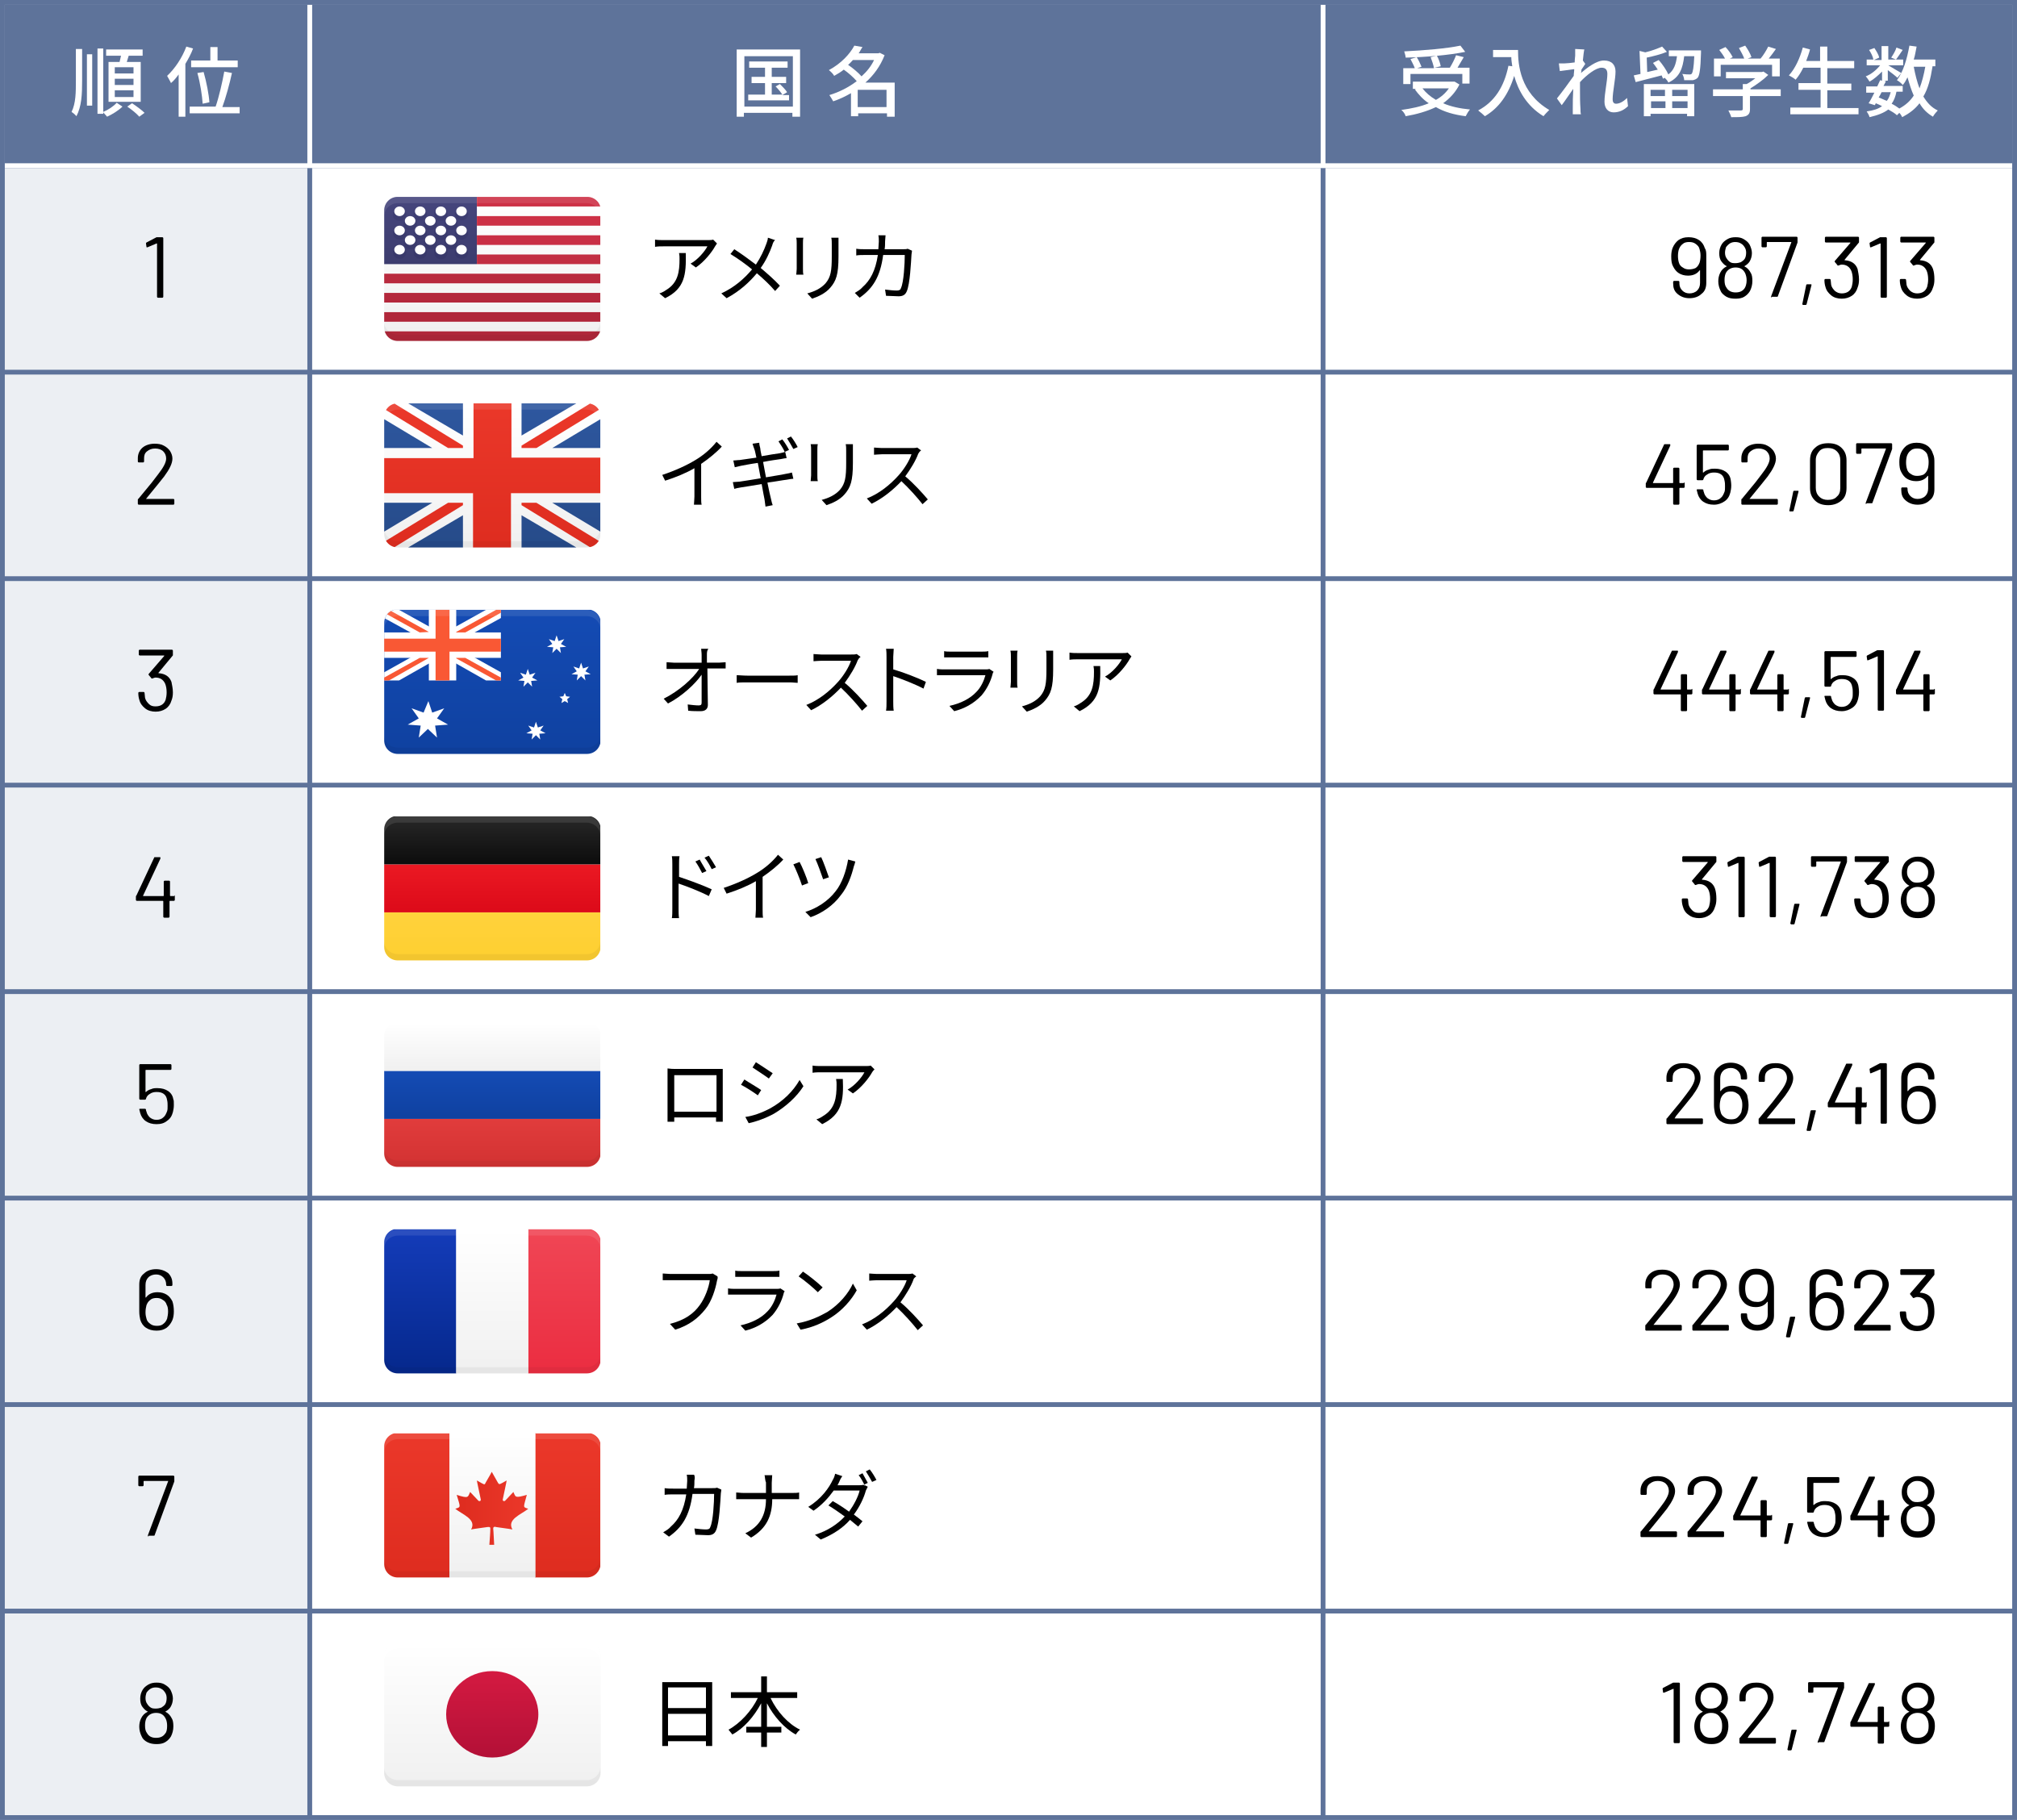 <svg enable-background="new 0 0 420 379" viewBox="0 0 420 379" xmlns="http://www.w3.org/2000/svg" xmlns:xlink="http://www.w3.org/1999/xlink"><clipPath id="a"><path d="m122.2 157h-39.4c-1.5 0-2.8-1.2-2.8-2.8v-24.5c0-1.5 1.2-2.8 2.8-2.8h39.5c1.5 0 2.8 1.2 2.8 2.8v24.5c-.1 1.6-1.3 2.8-2.9 2.8z"/></clipPath><linearGradient id="b"><stop offset="0" stop-color="#0f41a0"/><stop offset="1" stop-color="#144bb4"/></linearGradient><linearGradient id="c" gradientUnits="userSpaceOnUse" x1="102.5" x2="102.5" xlink:href="#b" y1="157" y2="127"/><clipPath id="d"><path d="m122.2 200h-39.4c-1.5 0-2.8-1.2-2.8-2.8v-24.5c0-1.5 1.2-2.8 2.8-2.8h39.5c1.5 0 2.8 1.2 2.8 2.8v24.5c-.1 1.6-1.3 2.8-2.9 2.8z"/></clipPath><linearGradient id="e" gradientUnits="userSpaceOnUse" x1="102.5" x2="102.5" y1="200" y2="190"><stop offset="0" stop-color="#fecf30"/><stop offset="1" stop-color="#ffd23c"/></linearGradient><linearGradient id="f" gradientUnits="userSpaceOnUse" x1="102.5" x2="102.5" y1="190" y2="180"><stop offset="0" stop-color="#dc0a19"/><stop offset="1" stop-color="#eb1923"/></linearGradient><linearGradient id="g" gradientUnits="userSpaceOnUse" x1="102.5" x2="102.5" y1="180" y2="170"><stop offset="0" stop-color="#0c0c0c"/><stop offset="1" stop-color="#282828"/></linearGradient><clipPath id="h"><path d="m122.2 71h-39.4c-1.5 0-2.8-1.2-2.8-2.8v-24.4c0-1.5 1.2-2.8 2.8-2.8h39.5c1.5 0 2.8 1.2 2.8 2.8v24.5c-.1 1.5-1.3 2.7-2.9 2.7z"/></clipPath><linearGradient id="i"><stop offset="0" stop-color="#f0f0f0"/><stop offset="1" stop-color="#fff"/></linearGradient><linearGradient id="j" gradientUnits="userSpaceOnUse" x1="102.5" x2="102.5" xlink:href="#i" y1="71" y2="41"/><linearGradient id="k" gradientUnits="userSpaceOnUse" x1="89.643" x2="89.643" y1="55" y2="41"><stop offset="0" stop-color="#3c3c6e"/><stop offset="1" stop-color="#46467d"/></linearGradient><linearGradient id="l" gradientUnits="userSpaceOnUse" x1="89.643" x2="89.643" y1="54" y2="43.333"><stop offset="0" stop-color="#38386a"/><stop offset="1" stop-color="#3e3e73"/></linearGradient><clipPath id="m"><path d="m122.2 114h-39.4c-1.5 0-2.8-1.2-2.8-2.8v-24.4c0-1.5 1.2-2.8 2.8-2.8h39.5c1.5 0 2.8 1.2 2.8 2.8v24.5c-.1 1.5-1.3 2.7-2.9 2.7z"/></clipPath><linearGradient id="n" gradientUnits="userSpaceOnUse" x1="102.5" x2="102.5" xlink:href="#i" y1="114" y2="84"/><linearGradient id="o"><stop offset="0" stop-color="#de2c1f"/><stop offset="1" stop-color="#eb382a"/></linearGradient><linearGradient id="p" gradientUnits="userSpaceOnUse" x1="102.5" x2="102.5" xlink:href="#o" y1="114.837" y2="83.163"/><linearGradient id="q" gradientUnits="userSpaceOnUse" x1="102.5" x2="102.5" y1="114" y2="84"><stop offset="0" stop-color="#264b89"/><stop offset="1" stop-color="#2e579f"/></linearGradient><linearGradient id="r" gradientUnits="userSpaceOnUse" x1="102.5" x2="102.5" xlink:href="#i" y1="372" y2="342"/><linearGradient id="s" gradientUnits="userSpaceOnUse" x1="102.5" x2="102.5" y1="366" y2="348"><stop offset="0" stop-color="#b31037"/><stop offset="1" stop-color="#d41a41"/></linearGradient><clipPath id="t"><path d="m122.2 286h-39.4c-1.5 0-2.8-1.2-2.8-2.8v-24.5c0-1.5 1.2-2.8 2.8-2.8h39.5c1.5 0 2.8 1.2 2.8 2.8v24.5c-.1 1.6-1.3 2.8-2.9 2.8z"/></clipPath><linearGradient id="u" gradientUnits="userSpaceOnUse" x1="117.5" x2="117.5" y1="286" y2="256"><stop offset="0" stop-color="#eb2d41"/><stop offset="1" stop-color="#f04655"/></linearGradient><linearGradient id="v" gradientUnits="userSpaceOnUse" x1="87.5" x2="87.5" y1="286" y2="256"><stop offset="0" stop-color="#05288c"/><stop offset="1" stop-color="#143cb9"/></linearGradient><linearGradient id="w" gradientUnits="userSpaceOnUse" x1="102.5" x2="102.5" xlink:href="#i" y1="286" y2="256"/><clipPath id="x"><path d="m122.2 328.5h-39.4c-1.5 0-2.8-1.2-2.8-2.8v-24.5c0-1.5 1.2-2.8 2.8-2.8h39.5c1.5 0 2.8 1.2 2.8 2.8v24.5c-.1 1.5-1.3 2.8-2.9 2.8z"/></clipPath><linearGradient id="y" gradientUnits="userSpaceOnUse" x1="118.214" x2="118.214" xlink:href="#o" y1="328.46" y2="298.46"/><linearGradient id="z" gradientUnits="userSpaceOnUse" x1="86.786" x2="86.786" xlink:href="#o" y1="328.46" y2="298.46"/><linearGradient id="A" gradientUnits="userSpaceOnUse" x1="102.5" x2="102.5" xlink:href="#i" y1="328.46" y2="298.46"/><linearGradient id="B" gradientUnits="userSpaceOnUse" x1="95" x2="110" xlink:href="#o" y1="314.075" y2="314.075"/><clipPath id="C"><path d="m122.2 243h-39.4c-1.5 0-2.8-1.2-2.8-2.8v-24.5c0-1.5 1.2-2.8 2.8-2.8h39.5c1.5 0 2.8 1.2 2.8 2.8v24.5c-.1 1.6-1.3 2.8-2.9 2.8z"/></clipPath><linearGradient id="D" gradientUnits="userSpaceOnUse" x1="102.5" x2="102.5" y1="243" y2="233"><stop offset="0" stop-color="#d23232"/><stop offset="1" stop-color="#e13c3c"/></linearGradient><linearGradient id="E" gradientUnits="userSpaceOnUse" x1="102.5" x2="102.5" xlink:href="#b" y1="233" y2="223"/><linearGradient id="F" gradientUnits="userSpaceOnUse" x1="102.5" x2="102.5" xlink:href="#i" y1="223" y2="213"/><path d="m0 0h420v379h-420z" fill="#5e739a"/><path d="m1 1h418v34h-418z" fill="#fff"/><path d="m1 1h63v33h-63z" fill="#5e739a"/><path d="m15.9 10.2h1.2v6.6c0 2.8-.1 5.4-1.2 7.4-.2-.3-.7-.7-1-.9.9-1.8.9-4.1.9-6.6v-6.5zm2.2 1.1h1.1v10.7h-1.1zm3.4 12c1-.4 2.2-1.2 2.8-1.9l1.2.8c-.8.8-2.1 1.6-3.2 2.1-.2-.2-.5-.6-.8-.9v.3h-1.2v-13.6h1.2zm3.4-10.4c.1-.4.2-.9.3-1.3h-3.1v-1.3h7.6v1.3h-2.9c-.1.4-.3.9-.4 1.3h2.9v8.3h-6.7v-8.3zm2.9 1.1h-3.9v1.3h3.9zm0 2.4h-3.9v1.3h3.9zm0 2.4h-3.9v1.4h3.9zm-.3 2.7c.9.6 2 1.4 2.6 2l-1.1.8c-.5-.6-1.6-1.5-2.5-2.1z" fill="#fff"/><path d="m40.2 10.1c-.4 1.1-1 2.2-1.6 3.2v11h-1.4v-8.8c-.5.7-1 1.3-1.6 1.8-.1-.3-.6-1.1-.8-1.5 1.6-1.5 3.1-3.7 4-6.1zm9.7 12.1v1.4h-10.4v-1.4h5.4c.7-2 1.4-5.1 1.8-7.3l1.6.3c-.5 2.3-1.3 5.2-2 7.1h3.6zm-6.1-9.6v-2.8h1.5v2.8h4.2v1.4h-9.7v-1.4zm-1.6 9c-.1-1.6-.5-4.3-1.1-6.4l1.3-.2c.6 2.1 1.1 4.7 1.2 6.3z" fill="#fff"/><path d="m65 1h210v33h-210z" fill="#5e739a"/><path d="m166.6 10.3v14h-1.6v-.8h-10.1v.8h-1.5v-14zm-1.5 11.8v-10.4h-10.1v10.5h10.1zm-.8-2.4v1.2h-8.5v-1.2h3.5v-2.4h-2.8v-1.3h2.8v-1.9h-3.3v-1.3h8v1.3h-3.3v1.9h3v1.3h-3v2.4h2.2c-.3-.5-.9-1.2-1.4-1.7l.9-.5c.5.5 1.2 1.2 1.5 1.7l-1 .6h1.4z" fill="#fff"/><path d="m186.2 24.3h-1.5v-.7h-6v.6h-1.5v-4.8c-1.2.7-2.5 1.3-3.7 1.7-.2-.4-.6-1-.8-1.3 2-.6 4-1.6 5.7-2.9-.7-.8-1.7-1.7-2.7-2.4-.6.5-1.3.9-2 1.3-.2-.4-.7-.9-1.1-1.2 2.6-1.4 4.4-3.4 5.3-5.1l1.7.3c-.3.4-.5.9-.8 1.3h4.1l.3-.1 1 .5c-.9 2.3-2.3 4.2-4 5.7h6.1v7.1zm-8.6-11.8c-.3.3-.6.7-1 1 1 .7 2.1 1.6 2.8 2.4 1.1-1 2-2.1 2.6-3.4zm7 9.8v-3.6h-6v3.6z" fill="#fff"/><path d="m276 1h143v33h-143z" fill="#5e739a"/><g fill="#fff"><path d="m303.9 17.6c-.8 1.6-2 2.9-3.4 3.9 1.6.7 3.5 1.1 5.6 1.3-.3.3-.7 1-.9 1.4-2.4-.3-4.5-.9-6.2-1.9-1.9.9-4 1.5-6.3 1.9-.1-.4-.5-1-.9-1.3 2.1-.3 4.1-.7 5.7-1.4-1.2-.8-2.1-1.8-2.9-2.9l.3-.1h-.7v-1.5h8.4.3zm-10.3-.1h-1.4v-3.3h2.4c-.2-.6-.6-1.3-.9-1.9l1.3-.4c.4.6.8 1.5 1 2l-.9.3h3.5c-.1-.6-.4-1.5-.7-2.3l1.3-.3c.4.7.7 1.6.8 2.2l-1.3.3h3.2c.5-.8 1-1.8 1.3-2.6l1.6.4c-.4.7-.9 1.5-1.3 2.2h2.5v3.3h-1.5v-2h-10.8v2.1zm11.5-6.7c-3.4.7-8.3 1.1-12.4 1.2 0-.4-.2-.9-.3-1.3 4.1-.2 8.9-.6 11.7-1.2zm-8.9 7.6c.7.9 1.6 1.7 2.8 2.4 1.1-.6 2-1.4 2.7-2.4z"/><path d="m316.1 10.5c0 2.9.4 8.8 6.5 12.4-.3.3-.9.9-1.2 1.3-3.6-2.2-5.3-5.5-6.1-8.4-1.2 3.9-3.2 6.7-6.1 8.4-.3-.3-1-.9-1.4-1.2 3.4-1.8 5.4-4.9 6.3-9.3l.8.1c-.1-.7-.2-1.3-.2-1.9h-3.8v-1.5h5.2z"/><path d="m328 10.2 1.9.1c-.1.4-.2 1.3-.3 2.3l.5.7c-.2.3-.5.8-.8 1.2 0 .2 0 .4-.1.7 1.3-1.1 3.2-2.6 4.8-2.6s2.4.9 2.4 2.3c0 1.6-.6 4.2-.6 5.8 0 .5.2.9.7.9.7 0 1.5-.4 2.3-1.2l.2 1.7c-.8.8-1.8 1.3-3 1.3-1.1 0-1.9-.8-1.9-2.2 0-1.8.6-4.3.6-5.8 0-.9-.4-1.3-1.2-1.3-1.2 0-3.1 1.5-4.5 3v1.6c0 1.4 0 2.5.1 4 0 .3 0 .8.1 1.1h-1.7c0-.3 0-.8 0-1.1 0-1.5 0-2.4.1-4.2-.8 1.1-1.7 2.5-2.4 3.4l-1-1.4c.9-1.1 2.6-3.4 3.5-4.7 0-.5.1-.9.1-1.4-.8.1-2.1.3-3 .4l-.2-1.6h1.2c.5 0 1.3-.1 2.1-.2 0-.7.1-1.2.1-1.4 0-.5 0-.9 0-1.4z"/><path d="m354.2 10.4v.6c-.1 3.4-.3 4.7-.7 5.2-.3.3-.6.4-1 .5-.4 0-1.1 0-1.8 0 0-.4-.2-1-.4-1.3.7.1 1.2.1 1.5.1.2 0 .4 0 .5-.2.2-.3.4-1.2.5-3.6h-2.1c-.3 2.5-.9 4.4-3.3 5.5-.1-.3-.5-.8-.8-1l-.3.2c-.1-.2-.2-.5-.3-.7-1.9.5-3.9 1-5.4 1.4l-.4-1.4c.4-.1.9-.2 1.4-.3l-.2-4.8 1.2.3c1.3-.3 2.6-.8 3.5-1.2l1 1.1c-1.2.5-2.8.9-4.2 1.2l.1 3 2.2-.5c-.3-.5-.7-1-1-1.4l1.2-.6c.8.9 1.6 2.1 2 3 1.2-.9 1.6-2.2 1.8-3.8h-1.7v-1.2h6.7zm-11.9 7.1h10.5v6.7h-1.5v-.5h-7.6v.5h-1.4zm1.4 1.2v1.3h3v-1.3zm3.1 3.8v-1.4h-3v1.4zm4.6-3.8h-3.2v1.3h3.2zm0 3.8v-1.4h-3.2v1.4z"/><path d="m370.7 20h-6.3v2.7c0 .8-.2 1.2-.9 1.5-.7.2-1.6.2-3 .2-.1-.4-.4-1-.6-1.4h2.6c.3 0 .4-.1.4-.3v-2.7h-6.2v-1.4h6.2v-1.1h.8c.6-.3 1.3-.8 1.8-1.2h-6.1v-1.3h7.5l.3-.1 1 .7c-1 1-2.4 2-3.7 2.8v.2h6.3v1.4zm-12.4-4.1h-1.4v-3.7h2.3c-.3-.6-.8-1.3-1.2-1.8l1.3-.6c.6.6 1.2 1.5 1.5 2.1l-.6.3h3c-.2-.6-.7-1.5-1.1-2.2l1.3-.5c.5.7 1.1 1.7 1.3 2.4l-.8.3h2.7c.6-.7 1.2-1.7 1.6-2.5l1.6.5c-.5.7-1 1.4-1.5 2h2.3v3.7h-1.6v-2.4h-10.7z"/><path d="m387 22.4v1.4h-14.2v-1.4h6.3v-3.7h-4.6v-1.4h4.6v-3.2h-3.6c-.5 1-1 1.8-1.6 2.5-.3-.3-1-.7-1.4-.9 1.3-1.4 2.3-3.6 2.9-5.8l1.5.4c-.2.8-.5 1.6-.8 2.4h2.9v-3h1.5v3h5.6v1.5h-5.6v3.2h5v1.4h-5v3.7h6.5z"/><path d="m402.4 13.9c-.4 2.5-.9 4.5-1.9 6.2.8 1.3 1.7 2.3 3 2.9-.3.3-.8.9-1 1.3-1.2-.7-2.1-1.6-2.8-2.8-.9 1.2-2.1 2.1-3.6 2.9-.1-.2-.3-.6-.6-.9l-.5.5c-.4-.4-1.1-.8-1.8-1.2-.9.7-2.2 1.2-3.9 1.6-.1-.4-.4-.9-.6-1.2 1.4-.2 2.4-.5 3.2-1.1-.4-.2-.8-.4-1.3-.6l-.2.4-1.3-.4c.4-.6.8-1.4 1.2-2.2h-1.7v-1.3h2.3c.2-.4.4-.9.6-1.3l.4.1v-1.9c-.8.8-1.7 1.6-2.6 2.1-.2-.3-.5-.8-.8-1.1 1.1-.4 2.2-1.3 3-2.3h-2.8v-1.2h1.4c-.1-.6-.5-1.4-.9-2l1.1-.4c.4.6.9 1.4 1 2l-1.1.5h1.6v-2.9h1.4v2.8h3.1v1.2h-3.1c.7.4 2.3 1.4 2.7 1.6l-.8 1c-.4-.4-1.2-1-2-1.6v2.2h-.8l.4.1c-.1.3-.3.6-.5 1h4v1.2h-1.3c-.2 1-.5 1.8-1 2.5.6.3 1.2.7 1.6 1 1.3-.7 2.3-1.6 3-2.7-.5-1.1-.9-2.4-1.3-3.8-.3.6-.6 1.2-1 1.6-.2-.3-.8-.8-1.2-1 1.3-1.7 2.1-4.4 2.6-7.2l1.5.2c-.2.9-.3 1.8-.6 2.7h4.5v1.4h-.6zm-10.6 5.3c-.2.4-.4.8-.6 1.1.6.2 1.1.5 1.7.7.4-.5.6-1.1.8-1.8zm4.4-8.8c-.5.7-1 1.5-1.4 2l-1-.4c.4-.6.9-1.4 1.1-2.1zm2.3 3.5c.3 1.6.7 3.2 1.2 4.5.5-1.3.9-2.8 1.2-4.5z"/></g><path d="m1 35h63v42h-63z" fill="#eceff3"/><path d="m32.8 49.4h1c.1 0 .2.1.2.2v12.2c0 .1-.1.2-.2.2h-.9c-.1 0-.2-.1-.2-.2v-11s0 0 0-.1c0 0 0 0-.1 0l-1.9.8h-.1c-.1 0-.1 0-.1-.1l-.1-.7c0-.1 0-.1.1-.2l2.1-1.1z"/><path d="m65 35h210v42h-210z" fill="#fff"/><path d="m148.9 51.3c-.6 1.1-2.2 3.2-4 4.4l-1.1-.8c1.5-.8 3-2.6 3.5-3.6h-9.1c-.6 0-1.2 0-1.8.1v-1.5c.6.1 1.2.1 1.8.1h9.2c.3 0 .9 0 1.1-.1l.8.8c-.1.2-.3.4-.4.6zm-10.4 10.8-1.2-1c.4-.1 1-.4 1.4-.7 2.5-1.5 2.8-3.8 2.8-6.5 0-.4 0-.7-.1-1.2h1.4c.1 4.5-.2 7.4-4.3 9.4z"/><path d="m160.8 51.1c-.5 1.4-1.3 3.2-2.4 4.7 1.4 1.2 2.8 2.4 4 3.7l-1 1.1c-1.2-1.4-2.4-2.5-3.8-3.7-1.5 1.8-3.5 3.7-6.3 5.2l-1.1-1c2.8-1.3 4.8-3.1 6.4-5-1.2-1-3-2.3-4.5-3.2l.8-1c1.4.9 3.2 2.2 4.5 3.2 1-1.5 1.7-3 2.2-4.4.1-.3.3-.8.3-1.2l1.5.5c-.3.2-.5.7-.6 1.1z"/><path d="m167.2 50.7v5.3c0 .4 0 .9.1 1.2h-1.5c0-.2.1-.8.1-1.2v-5.3c0-.3 0-.8-.1-1.2h1.5c-.1.3-.1.8-.1 1.2zm7.4.1v2.6c0 3.8-.5 5.1-1.7 6.5-1 1.2-2.6 1.9-3.8 2.3l-1-1.1c1.5-.4 2.8-1 3.8-2.1 1.1-1.3 1.3-2.6 1.3-5.6v-2.5c0-.5 0-1-.1-1.4h1.5z"/><path d="m184.3 50.3c0 .6 0 1.1-.1 1.6h3.8c.4 0 .8 0 1-.1l.9.4c0 .3-.1.6-.1.8-.1 1.5-.3 6.2-1 7.7-.3.7-.8 1-1.7 1-.8 0-1.7-.1-2.6-.1l-.2-1.3c.9.1 1.7.2 2.4.2.5 0 .8-.1.9-.5.6-1.2.8-5.2.8-6.9h-4.5c-.6 4.6-2.2 7-4.9 8.9l-1-1c.5-.3 1.2-.7 1.6-1.2 1.6-1.4 2.7-3.4 3.2-6.7h-2.7c-.6 0-1.3 0-1.8.1v-1.4c.6.1 1.2.1 1.8.1h2.8c0-.5.1-1.1.1-1.6 0-.4 0-.9-.1-1.3h1.5c0 .3-.1.9-.1 1.3z"/><path d="m276 35h143v42h-143z" fill="#fff"/><path d="m355.3 53.3v5.6c0 1-.3 1.8-1 2.3-.6.6-1.5.9-2.5.9s-1.8-.3-2.5-.9-.9-1.3-.9-2.2v-.3c0-.1.1-.2.2-.2h.9c.1 0 .2.1.2.2v.3c0 .6.2 1.1.6 1.5s.9.6 1.5.6 1.2-.2 1.6-.6.6-.9.6-1.6v-2.6s0 0-.1 0c-.5.7-1.3 1.1-2.4 1.1-.8 0-1.4-.2-1.9-.5s-.9-.8-1.2-1.4c-.3-.5-.4-1.2-.4-2.1 0-.7.1-1.3.3-1.8.3-.7.7-1.2 1.2-1.6.6-.4 1.2-.6 2.1-.6s1.6.2 2.2.6 1 1 1.2 1.7c.3.4.3 1 .3 1.6zm-2.2 2.5c.4-.3.6-.6.8-1.1.1-.3.2-.8.2-1.5 0-.5-.1-1-.2-1.3-.1-.5-.4-.8-.8-1.1s-.8-.4-1.4-.4c-.5 0-1 .1-1.3.4-.4.3-.6.6-.8 1.1-.1.3-.2.8-.2 1.4s.1 1.1.2 1.4c.1.4.4.8.8 1 .4.3.8.4 1.3.4s1-.1 1.4-.3z"/><path d="m364.9 58.5c0 .8-.2 1.5-.5 2.1-.3.5-.7.9-1.2 1.2s-1.1.4-1.8.4-1.4-.1-1.9-.4-1-.7-1.2-1.2c-.3-.6-.5-1.3-.5-2 0-.6.1-1.2.4-1.8s.7-1 1.3-1.3c.1 0 .1-.1 0-.1-.4-.2-.7-.5-1-.9-.4-.5-.5-1.1-.5-1.8s.2-1.3.5-1.8.7-.8 1.2-1.1 1.1-.4 1.7-.4c.7 0 1.2.1 1.7.4s.9.6 1.2 1.1c.3.6.5 1.2.5 1.8 0 .7-.2 1.3-.5 1.8-.2.3-.5.6-1 .9-.1 0-.1.1 0 .1.6.3 1 .8 1.3 1.4.2.3.3.9.3 1.6zm-1.2-.1c0-.6-.1-1-.3-1.5-.4-.8-1-1.2-2-1.2-.9 0-1.6.4-2 1.1-.2.4-.3.9-.3 1.5 0 .7.1 1.2.4 1.6.4.7 1.1 1 1.9 1 .9 0 1.5-.3 1.9-.9.2-.3.4-.9.4-1.6zm-4.5-5.8c0 .5.1.9.4 1.3.2.3.4.5.7.7s.7.2 1.1.2.8-.1 1.1-.2c.3-.2.6-.4.8-.7s.3-.8.3-1.3c0-.4-.1-.8-.3-1.1s-.4-.6-.8-.8c-.3-.2-.7-.3-1.2-.3-.4 0-.8.1-1.1.3s-.6.5-.8.8c-.1.4-.2.7-.2 1.1z"/><path d="m368.8 61.9s0-.1 0-.2l4.2-11.2s0 0 0-.1c0 0 0 0-.1 0h-4.9s-.1 0-.1.1v.8c0 .1-.1.2-.2.2h-.7c-.1 0-.2-.1-.2-.2v-1.8c0-.1.1-.2.2-.2h7.1c.1 0 .2.1.2.2v.8.2l-4.1 11.2c0 .1-.1.1-.2.1h-1c-.2.2-.2.2-.2.1z"/><path d="m375.3 63.4v-.1l.8-3.9c0-.1.1-.2.2-.2h.8c.1 0 .1 0 .1.1v.1l-1 3.9c0 .1-.1.2-.2.2h-.6c0-.1-.1-.1-.1-.1z"/><path d="m387.1 58.2c0 .7-.1 1.2-.3 1.7-.2.7-.6 1.3-1.2 1.7s-1.3.6-2.1.6-1.6-.2-2.2-.7-1-1-1.2-1.8c-.1-.3-.2-.8-.2-1.4 0-.1.1-.2.2-.2h.9c.1 0 .2.1.2.2 0 .3.1.7.1 1 .1.5.4.9.8 1.3.4.3.8.5 1.4.5 1.1 0 1.8-.5 2.1-1.4.1-.4.2-.9.2-1.5 0-.7-.1-1.3-.3-1.8-.4-.9-1.1-1.3-2-1.3-.2 0-.4.1-.7.2h-.1s-.1 0-.1-.1l-.5-.6c-.1-.1-.1-.2 0-.3l3.2-3.7c0-.1 0-.1 0-.1h-5.1c-.1 0-.2-.1-.2-.2v-.8c0-.1.1-.2.2-.2h6.7c.1 0 .2.1.2.2v.9c0 .1 0 .1-.1.2l-2.9 3.5v.1h.1c1.3.1 2.2.7 2.6 1.8.1.6.3 1.3.3 2.2z"/><path d="m391.7 49.4h1c.1 0 .2.1.2.2v12.2c0 .1-.1.2-.2.2h-.9c-.1 0-.2-.1-.2-.2v-11s0 0 0-.1c0 0 0 0-.1 0l-1.9.8h-.1c-.1 0-.1 0-.1-.1l-.1-.7c0-.1 0-.1.1-.2l2.1-1.1z"/><path d="m402.8 58.2c0 .7-.1 1.2-.3 1.7-.2.7-.6 1.3-1.2 1.7s-1.3.6-2.1.6-1.6-.2-2.2-.7-1-1-1.2-1.8c-.1-.3-.2-.8-.2-1.4 0-.1.1-.2.2-.2h.9c.1 0 .2.1.2.2 0 .3.1.7.1 1 .1.5.4.9.8 1.3.4.3.8.5 1.4.5 1.1 0 1.8-.5 2.1-1.4.1-.4.2-.9.2-1.5 0-.7-.1-1.3-.3-1.8-.4-.9-1.1-1.3-2-1.3-.2 0-.4.1-.7.2h-.1s-.1 0-.1-.1l-.5-.6c-.1-.1-.1-.2 0-.3l3.2-3.7c0-.1 0-.1 0-.1h-5.1c-.1 0-.2-.1-.2-.2v-.8c0-.1.1-.2.2-.2h6.7c.1 0 .2.1.2.2v.9c0 .1 0 .1-.1.2l-2.9 3.5v.1h.1c1.3.1 2.2.7 2.6 1.8.2.6.3 1.3.3 2.2z"/><path d="m1 78h63v42h-63z" fill="#eceff3"/><path d="m30.4 103.9h5.7c.1 0 .2.1.2.2v.8c0 .1-.1.2-.2.2h-7.2c-.1 0-.2-.1-.2-.2v-.8c0-.1 0-.2.1-.2.4-.5 1.3-1.6 2.8-3.4l1.3-1.7c1.1-1.4 1.7-2.5 1.7-3.3 0-.6-.2-1.1-.6-1.5s-1-.6-1.7-.6-1.2.2-1.7.6-.6.9-.6 1.5v.6c0 .1-.1.2-.2.2h-.9c-.1 0-.2-.1-.2-.2v-.7c0-.9.4-1.7 1-2.2s1.5-.8 2.5-.8c.7 0 1.4.1 1.9.4.6.3 1 .7 1.3 1.1.3.5.5 1 .5 1.6 0 1-.6 2.2-1.7 3.7-.6.8-1.7 2.1-3.4 4.2z"/><path d="m65 78h210v42h-210z" fill="#fff"/><path d="m144.8 95.8c1.7-1 3.3-2.4 4.4-3.8l1.1 1c-1.2 1.3-2.7 2.5-4.3 3.6v6.8c0 .6 0 1.4.1 1.7h-1.6c0-.3.1-1.1.1-1.7v-5.9c-1.7 1-3.9 1.9-6.1 2.6l-.6-1.2c2.7-.9 5.1-2 6.9-3.1z"/><path d="m156.7 92.4 1.4-.2c0 .3.1.8.2 1.1 0 .2.1.8.3 1.7 1.6-.3 3-.5 3.7-.6.5-.1.9-.2 1.2-.3l.3 1.3c-.2 0-.7.1-1.2.2-.7.1-2.2.3-3.7.6.2 1 .4 2.1.6 3.2 1.6-.3 3.2-.5 4-.7.6-.1 1.1-.2 1.4-.3l.3 1.3c-.3 0-.8.1-1.4.2-.9.1-2.4.4-4 .6.3 1.6.6 2.8.7 3.2s.2 1 .4 1.5l-1.5.3c-.1-.5-.1-1-.2-1.5-.1-.4-.3-1.6-.6-3.2-1.8.3-3.5.6-4.3.7-.6.1-1.1.2-1.4.3l-.3-1.4c.4 0 1-.1 1.4-.1.8-.1 2.5-.4 4.4-.7-.2-1.1-.4-2.2-.6-3.2-1.5.2-2.9.5-3.5.6-.4.1-.8.2-1.3.3l-.3-1.4c.4 0 .8-.1 1.3-.1.6-.1 2-.3 3.5-.5-.2-.9-.3-1.5-.4-1.7-.2-.5-.3-.9-.4-1.2zm7.6 1.3-.9.4c-.3-.7-.9-1.6-1.3-2.2l.8-.4c.5.6 1.1 1.6 1.4 2.2zm1.8-.6-.9.4c-.4-.7-.9-1.6-1.3-2.2l.8-.4c.5.6 1.1 1.6 1.4 2.2z"/><path d="m170.2 93.7v5.3c0 .4 0 .9.1 1.2h-1.5c0-.2.1-.8.1-1.2v-5.3c0-.3 0-.8-.1-1.2h1.5c-.1.3-.1.8-.1 1.2zm7.4.1v2.6c0 3.8-.5 5.1-1.7 6.5-1 1.2-2.6 1.9-3.8 2.3l-1-1.1c1.5-.4 2.8-1 3.8-2.1 1.1-1.3 1.3-2.6 1.3-5.6v-2.5c0-.5 0-1-.1-1.4h1.5z"/><path d="m191.2 94.5c-.5 1.4-1.6 3.2-2.7 4.7 1.7 1.4 3.6 3.5 4.7 4.8l-1.1 1c-1.1-1.4-2.8-3.3-4.4-4.8-1.7 1.8-3.9 3.6-6.2 4.7l-1-1.1c2.6-1 4.9-2.9 6.6-4.8 1.1-1.2 2.3-3.1 2.7-4.4h-6.2c-.6 0-1.4.1-1.6.1v-1.5c.2 0 1.1.1 1.6.1h6.2c.5 0 .9 0 1.2-.1l.8.6c-.3.2-.5.5-.6.7z"/><path d="m276 78h143v42h-143z" fill="#fff"/><path d="m350.8 100.6v.8c0 .1-.1.2-.2.2h-.8s-.1 0-.1.1v3.2c0 .1-.1.2-.2.2h-.9c-.1 0-.2-.1-.2-.2v-3.2s0-.1-.1-.1h-5.4c-.1 0-.2-.1-.2-.2v-.7c0-.1 0-.1.1-.2l3.7-7.9c0-.1.1-.1.2-.1h1c.1 0 .1 0 .1.1v.2l-3.6 7.7v.1h.1 4s.1 0 .1-.1v-2.9c0-.1.1-.2.2-.2h.9c.1 0 .2.1.2.2v2.9s0 .1.1.1h.8c.2-.2.2-.2.2 0z"/><path d="m360.5 101.1c0 .6-.1 1.1-.2 1.5-.2.8-.6 1.4-1.2 1.8s-1.3.7-2.2.7-1.6-.2-2.2-.6-1-1-1.2-1.7c-.1-.3-.1-.5-.2-.8 0-.1.1-.1.2-.1h1c.1 0 .2.1.2.2s0 .2.1.4c.1.5.4.9.7 1.2.4.3.8.5 1.4.5s1.1-.2 1.4-.5c.4-.3.6-.8.8-1.3.1-.3.1-.6.1-1.1 0-.4 0-.8-.1-1.2-.1-.6-.3-1-.7-1.3s-.9-.4-1.5-.4c-.5 0-1 .1-1.4.4-.4.2-.7.6-.8 1 0 .1-.1.2-.2.2h-1c-.1 0-.2-.1-.2-.2v-7c0-.1.1-.2.2-.2h6.3c.1 0 .2.1.2.2v.8c0 .1-.1.2-.2.2h-5.1s-.1 0-.1.1v4.4.1h.1c.3-.3.7-.5 1.1-.6.4-.2.8-.2 1.3-.2.9 0 1.6.2 2.2.6s1 1 1.1 1.8c0 0 .1.6.1 1.1z"/><path d="m364.3 103.9h5.7c.1 0 .2.1.2.2v.8c0 .1-.1.2-.2.2h-7.2c-.1 0-.2-.1-.2-.2v-.8c0-.1 0-.2.1-.2.4-.5 1.3-1.6 2.8-3.4l1.3-1.7c1.1-1.4 1.7-2.5 1.7-3.3 0-.6-.2-1.1-.6-1.5s-1-.6-1.7-.6-1.2.2-1.7.6-.6.9-.6 1.5v.6c0 .1-.1.2-.2.2h-.9c-.1 0-.2-.1-.2-.2v-.7c0-.9.4-1.7 1-2.2s1.5-.8 2.5-.8c.7 0 1.4.1 1.9.4.6.3 1 .7 1.3 1.1.3.5.5 1 .5 1.6 0 1-.6 2.2-1.7 3.7-.6.8-1.7 2.1-3.4 4.2l-.4.5c-.1 0-.1 0 0 0z"/><path d="m372.6 106.4v-.1l.8-3.9c0-.1.1-.2.2-.2h.8c.1 0 .1 0 .1.1v.1l-1 3.9c0 .1-.1.2-.2.2h-.6c-.1-.1-.1-.1-.1-.1z"/><path d="m377.9 104.2c-.7-.7-1-1.5-1-2.6v-5.7c0-1.1.3-2 1-2.6.7-.7 1.6-1 2.8-1s2.1.3 2.8 1 1 1.5 1 2.6v5.7c0 1.1-.3 2-1 2.6s-1.6 1-2.8 1-2.1-.3-2.8-1zm4.6-.8c.5-.4.7-1 .7-1.8v-5.8c0-.7-.2-1.3-.7-1.8s-1.1-.7-1.9-.7-1.4.2-1.8.7-.7 1-.7 1.8v5.8c0 .7.2 1.3.7 1.8s1.1.7 1.8.7c.8 0 1.5-.2 1.9-.7z"/><path d="m388.5 104.9s0-.1 0-.2l4.2-11.2s0 0 0-.1c0 0 0 0-.1 0h-4.9s-.1 0-.1.1v.8c0 .1-.1.2-.2.2h-.7c-.1 0-.2-.1-.2-.2v-1.8c0-.1.1-.2.2-.2h7.1c.1 0 .2.1.2.2v.8.2l-4.1 11.2c0 .1-.1.1-.2.1h-1c-.1.2-.1.2-.2.1z"/><path d="m402.8 96.3v5.6c0 1-.3 1.8-1 2.3-.6.6-1.5.9-2.5.9s-1.8-.3-2.5-.9-.9-1.3-.9-2.2v-.3c0-.1.1-.2.2-.2h.9c.1 0 .2.1.2.2v.1c0 .6.2 1.1.6 1.5s.9.6 1.5.6 1.2-.2 1.6-.6.6-.9.6-1.6v-2.6s0 0-.1 0c-.5.7-1.3 1.1-2.4 1.1-.8 0-1.4-.2-1.9-.5s-.9-.8-1.2-1.4c-.3-.5-.4-1.2-.4-2.1 0-.7.1-1.3.3-1.8.3-.7.7-1.2 1.2-1.6.6-.4 1.2-.6 2.1-.6s1.6.2 2.2.6 1 1 1.2 1.7c.3.6.3 1.2.3 1.8zm-2.2 2.5c.4-.3.6-.6.8-1.1.1-.3.2-.8.2-1.5 0-.5-.1-1-.2-1.3-.1-.5-.4-.8-.8-1.1s-.8-.4-1.4-.4c-.5 0-1 .1-1.3.4-.4.3-.6.6-.8 1.1-.1.3-.2.8-.2 1.4s.1 1.1.2 1.4c.1.4.4.8.8 1 .4.3.8.4 1.3.4s1-.1 1.4-.3z"/><path d="m1 121h63v42h-63z" fill="#eceff3"/><path d="m36 144.2c0 .7-.1 1.2-.3 1.7-.2.7-.6 1.3-1.2 1.7s-1.3.6-2.1.6-1.6-.2-2.2-.7-1-1-1.2-1.8c-.1-.3-.2-.8-.2-1.4 0-.1.1-.2.2-.2h.9c.1 0 .2.1.2.2 0 .3.1.7.1 1 .1.5.4.9.8 1.3s.8.5 1.4.5c1.1 0 1.8-.5 2.1-1.4.1-.4.2-.9.2-1.5 0-.7-.1-1.3-.3-1.8-.4-.9-1.1-1.3-2-1.3-.2 0-.4.1-.7.2h-.1s-.1 0-.1-.1l-.5-.6c-.1-.1-.1-.2 0-.3l3.2-3.7c0-.1 0-.1 0-.1h-5.1c-.1 0-.2-.1-.2-.2v-.8c0-.1.1-.2.2-.2h6.7c.1 0 .2.1.2.2v.9c0 .1 0 .1-.1.2l-2.9 3.5v.1h.1c1.3.1 2.2.7 2.6 1.8.1.6.3 1.3.3 2.2z"/><path d="m65 121h210v42h-210z" fill="#fff"/><path d="m147.2 136.4v1.6h2.5c.4 0 1-.1 1.4-.1v1.3c-.4 0-.9 0-1.3 0h-2.5c0 2.4.1 5.6.1 7.6 0 .8-.5 1.3-1.5 1.3-.8 0-1.8 0-2.6-.1l-.1-1.3c.8.1 1.7.2 2.3.2.5 0 .6-.2.6-.6 0-1.3 0-3.7 0-5.8-1.3 1.9-4.1 4.5-7 6l-.9-1c3.2-1.6 6.1-4.2 7.4-6.2h-5.3c-.5 0-1 0-1.5 0v-1.4c.5 0 1 .1 1.5.1h5.8c0-.6 0-1.2 0-1.6 0-.6-.1-1-.1-1.3h1.5c-.3.4-.3.8-.3 1.3z"/><path d="m155.6 140.7h8.8c.8 0 1.4 0 1.7-.1v1.6c-.3 0-1-.1-1.7-.1h-8.8c-.9 0-1.7 0-2.2.1v-1.6c.5 0 1.3.1 2.2.1z"/><path d="m178.6 137.5c-.5 1.4-1.6 3.2-2.7 4.7 1.7 1.4 3.6 3.5 4.7 4.8l-1.1 1c-1.1-1.4-2.8-3.3-4.4-4.8-1.7 1.8-3.9 3.6-6.2 4.7l-1-1.1c2.6-1 4.9-2.9 6.6-4.8 1.1-1.2 2.3-3.1 2.7-4.4h-6.2c-.6 0-1.4.1-1.6.1v-1.5c.2 0 1.1.1 1.6.1h6.2c.5 0 .9 0 1.2-.1l.8.6c-.3.2-.5.5-.6.7z"/><path d="m184.6 136.8c0-.4 0-1.2-.1-1.7h1.6c0 .5-.1 1.2-.1 1.7v2.6c2.1.6 5.2 1.8 6.8 2.6l-.5 1.4c-1.7-.9-4.5-2-6.3-2.6v5.3c0 .5 0 1.4.1 1.9h-1.6c.1-.5.1-1.3.1-1.9z"/><path d="m206.7 140.3c-.4 1.6-1.2 3.2-2.3 4.5-1.7 1.8-3.7 2.8-5.7 3.3l-1-1.1c2.3-.5 4.3-1.5 5.6-2.9 1-1 1.6-2.4 1.9-3.5h-8.5c-.4 0-1 0-1.6 0v-1.3c.6.1 1.1.1 1.6.1h8.4c.4 0 .7 0 .9-.1l.9.6c-.1.1-.2.3-.2.4zm-8.7-4.6h6.3c.5 0 1.1 0 1.5-.1v1.3c-.4 0-.9 0-1.5 0h-6.3c-.5 0-1 0-1.4 0v-1.3c.4.1.9.1 1.4.1z"/><path d="m211.8 136.7v5.3c0 .4 0 .9.1 1.2h-1.5c0-.2.1-.8.1-1.2v-5.3c0-.3 0-.8-.1-1.2h1.5c-.1.3-.1.8-.1 1.2zm7.5.1v2.6c0 3.8-.5 5.1-1.7 6.5-1 1.2-2.6 1.9-3.8 2.3l-1-1.1c1.5-.4 2.8-1 3.8-2.1 1.1-1.3 1.3-2.6 1.3-5.6v-2.5c0-.5 0-1-.1-1.4h1.5z"/><path d="m235.2 137.3c-.6 1.1-2.2 3.2-4 4.4l-1.1-.8c1.5-.8 3-2.6 3.5-3.6h-9.1c-.6 0-1.2 0-1.8.1v-1.5c.6.1 1.2.1 1.8.1h9.2c.3 0 .9 0 1.1-.1l.8.8c-.1.2-.3.4-.4.6zm-10.4 10.8-1.2-1c.4-.1 1-.4 1.4-.7 2.5-1.5 2.8-3.8 2.8-6.5 0-.4 0-.7-.1-1.2h1.4c.1 4.5-.2 7.4-4.3 9.4z"/><path d="m276 121h143v42h-143z" fill="#fff"/><path d="m352.4 143.6v.8c0 .1-.1.2-.2.2h-.8s-.1 0-.1.1v3.2c0 .1-.1.2-.2.2h-.9c-.1 0-.2-.1-.2-.2v-3.2s0-.1-.1-.1h-5.4c-.1 0-.2-.1-.2-.2v-.7c0-.1 0-.1.1-.2l3.7-7.9c0-.1.1-.1.2-.1h1c.1 0 .1 0 .1.1v.2l-3.6 7.7v.1h.1 4s.1 0 .1-.1v-2.9c0-.1.1-.2.2-.2h.9c.1 0 .2.1.2.2v2.9s0 .1.1.1h.8c.1-.2.2-.2.2 0z"/><path d="m362.5 143.6v.8c0 .1-.1.2-.2.2h-.8s-.1 0-.1.1v3.2c0 .1-.1.2-.2.2h-.9c-.1 0-.2-.1-.2-.2v-3.2s0-.1-.1-.1h-5.4c-.1 0-.2-.1-.2-.2v-.7c0-.1 0-.1.1-.2l3.7-7.9c0-.1.1-.1.2-.1h1c.1 0 .1 0 .1.1v.2l-3.6 7.7v.1h.1 4s.1 0 .1-.1v-2.9c0-.1.1-.2.2-.2h.9c.1 0 .2.1.2.2v2.9s0 .1.1.1h.8c.1-.2.2-.2.2 0z"/><path d="m372.5 143.6v.8c0 .1-.1.2-.2.2h-.8s-.1 0-.1.1v3.2c0 .1-.1.2-.2.2h-.9c-.1 0-.2-.1-.2-.2v-3.2s0-.1-.1-.1h-5.4c-.1 0-.2-.1-.2-.2v-.7c0-.1 0-.1.1-.2l3.7-7.9c0-.1.1-.1.2-.1h1c.1 0 .1 0 .1.1v.2l-3.6 7.7v.1h.1 4s.1 0 .1-.1v-2.9c0-.1.1-.2.2-.2h.9c.1 0 .2.1.2.2v2.9s0 .1.1.1h.8c.2-.2.2-.2.2 0z"/><path d="m375 149.4v-.1l.8-3.9c0-.1.1-.2.2-.2h.8c.1 0 .1 0 .1.1v.1l-1 3.9c0 .1-.1.2-.2.2h-.6c0-.1 0-.1-.1-.1z"/><path d="m387.1 144.1c0 .6-.1 1.1-.2 1.5-.2.8-.6 1.4-1.2 1.8s-1.3.7-2.2.7-1.6-.2-2.2-.6-1-1-1.2-1.7c-.1-.3-.1-.5-.2-.8 0-.1.1-.1.2-.1h1c.1 0 .2.1.2.2s0 .2.1.4c.1.5.4.9.7 1.2.4.3.8.5 1.4.5s1.1-.2 1.4-.5c.4-.3.6-.8.8-1.3.1-.3.1-.6.1-1.1 0-.4 0-.8-.1-1.2-.1-.6-.3-1-.7-1.3s-.9-.4-1.5-.4c-.5 0-1 .1-1.4.4-.4.2-.7.6-.8 1 0 .1-.1.2-.2.2h-1c-.1 0-.2-.1-.2-.2v-7c0-.1.1-.2.2-.2h6.3c.1 0 .2.1.2.2v.8c0 .1-.1.2-.2.2h-5.1s-.1 0-.1.1v4.4.1h.1c.3-.3.7-.5 1.1-.6.4-.2.8-.2 1.3-.2.9 0 1.6.2 2.2.6s1 1 1.1 1.8c0 0 .1.6.1 1.1z"/><path d="m391.1 135.4h1c.1 0 .2.1.2.2v12.2c0 .1-.1.2-.2.2h-.9c-.1 0-.2-.1-.2-.2v-11s0 0 0-.1c0 0 0 0-.1 0l-1.9.8h-.1c-.1 0-.1 0-.1-.1l-.1-.7c0-.1 0-.1.1-.2l2.1-1.1z"/><path d="m402.9 143.6v.8c0 .1-.1.2-.2.2h-.8s-.1 0-.1.1v3.2c0 .1-.1.2-.2.2h-.9c-.1 0-.2-.1-.2-.2v-3.2s0-.1-.1-.1h-5.4c-.1 0-.2-.1-.2-.2v-.7c0-.1 0-.1.1-.2l3.7-7.9c0-.1.1-.1.2-.1h1c.1 0 .1 0 .1.1v.2l-3.6 7.7v.1h.1 4s.1 0 .1-.1v-2.9c0-.1.1-.2.2-.2h.9c.1 0 .2.1.2.2v2.9s0 .1.1.1h.8c.1-.2.2-.2.2 0z"/><path d="m1 164h63v42h-63z" fill="#eceff3"/><path d="m36.4 186.6v.8c0 .1-.1.2-.2.2h-.8s-.1 0-.1.1v3.2c0 .1-.1.2-.2.2h-.9c-.1 0-.2-.1-.2-.2v-3.2s0-.1-.1-.1h-5.4c-.1 0-.2-.1-.2-.2v-.7c0-.1 0-.1.1-.2l3.7-7.9c0-.1.1-.1.2-.1h1c.1 0 .1 0 .1.1v.2l-3.6 7.7v.1h.1 4.1s.1 0 .1-.1v-2.9c0-.1.1-.2.2-.2h.9c.1 0 .2.1.2.2v2.9s0 .1.1.1h.8c0-.2.1-.2.1 0z"/><path d="m65 164h210v42h-210z" fill="#fff"/><path d="m140 180c0-.4 0-1.2-.1-1.7h1.6c-.1.5-.1 1.2-.1 1.7v2.6c2.1.7 5.1 1.8 6.8 2.6l-.6 1.4c-1.7-.9-4.5-2-6.3-2.6v5.3c0 .5 0 1.4.1 1.9h-1.5c.1-.5.1-1.3.1-1.9zm7.1 1.4-.9.4c-.4-.8-.9-1.7-1.4-2.4l.9-.4c.3.6 1 1.7 1.4 2.4zm2-.8-.9.4c-.4-.8-.9-1.7-1.5-2.4l.9-.4c.4.6 1.1 1.7 1.5 2.4z"/><path d="m157.6 181.8c1.7-1 3.3-2.4 4.4-3.8l1.1 1c-1.2 1.3-2.7 2.5-4.3 3.6v6.8c0 .6 0 1.4.1 1.7h-1.6c0-.3.1-1.1.1-1.7v-5.9c-1.7 1-3.9 1.9-6.1 2.6l-.6-1.2c2.7-.9 5.1-2 6.9-3.1z"/><path d="m168.3 183.9-1.3.5c-.3-1-1.4-3.7-1.8-4.4l1.3-.5c.5.9 1.5 3.3 1.8 4.4zm9.5-3.5c-.5 2-1.3 4.3-2.7 6-1.6 2.2-4 3.8-6.3 4.6l-1.1-1.1c2.3-.7 4.7-2.2 6.3-4.3 1.3-1.6 2.2-4.2 2.6-6.6l1.5.4c-.1.4-.2.8-.3 1zm-5.2 2.3-1.2.4c-.3-.9-1.2-3.4-1.6-4.2l1.2-.4c.4.8 1.3 3.3 1.6 4.2z"/><path d="m276 164h143v42h-143z" fill="#fff"/><path d="m357.4 187.2c0 .7-.1 1.2-.3 1.7-.2.7-.6 1.3-1.2 1.7s-1.3.6-2.1.6-1.6-.2-2.2-.7c-.6-.4-1-1-1.2-1.8-.1-.3-.2-.8-.2-1.4 0-.1.1-.2.2-.2h.9c.1 0 .2.1.2.2 0 .3.1.7.1 1 .1.5.4.9.8 1.3s.8.5 1.4.5c1.1 0 1.8-.5 2.1-1.4.1-.4.2-.9.2-1.5 0-.7-.1-1.3-.3-1.8-.4-.9-1.1-1.3-2-1.3-.2 0-.4.1-.7.2h-.1s-.1 0-.1-.1l-.5-.6c-.1-.1-.1-.2 0-.3l3.2-3.7c0-.1 0-.1 0-.1h-5.1c-.1 0-.2-.1-.2-.2v-.8c0-.1.1-.2.2-.2h6.7c.1 0 .2.1.2.2v.9c0 .1 0 .1-.1.2l-2.9 3.5v.1h.1c1.3.1 2.2.7 2.6 1.8.2.6.3 1.3.3 2.2z"/><path d="m362.1 178.4h1c.1 0 .2.1.2.2v12.2c0 .1-.1.2-.2.2h-.9c-.1 0-.2-.1-.2-.2v-11s0 0 0-.1c0 0 0 0-.1 0l-1.9.8h-.1c-.1 0-.1 0-.1-.1l-.1-.7c0-.1 0-.1.1-.2l2.1-1.1z"/><path d="m368.6 178.4h1c.1 0 .2.1.2.2v12.2c0 .1-.1.2-.2.2h-.9c-.1 0-.2-.1-.2-.2v-11s0 0 0-.1c0 0 0 0-.1 0l-1.9.8h-.1c-.1 0-.1 0-.1-.1l-.1-.7c0-.1 0-.1.1-.2l2.1-1.1z"/><path d="m372.8 192.4v-.1l.8-3.9c0-.1.1-.2.2-.2h.8c.1 0 .1 0 .1.1v.1l-1 3.9c0 .1-.1.2-.2.2h-.5c-.1-.1-.1-.1-.2-.1z"/><path d="m379.1 190.9s0-.1 0-.2l4.2-11.2s0 0 0-.1c0 0 0 0-.1 0h-4.9s-.1 0-.1.1v.8c0 .1-.1.2-.2.2h-.7c-.1 0-.2-.1-.2-.2v-1.8c0-.1.1-.2.2-.2h7.1c.1 0 .2.1.2.2v.8.2l-4.1 11.2c0 .1-.1.1-.2.1h-1c-.1.2-.2.2-.2.1z"/><path d="m393.3 187.2c0 .7-.1 1.2-.3 1.7-.2.7-.6 1.3-1.2 1.7s-1.3.6-2.1.6-1.6-.2-2.2-.7c-.6-.4-1-1-1.2-1.8-.1-.3-.2-.8-.2-1.4 0-.1.1-.2.2-.2h.9c.1 0 .2.1.2.2 0 .3.1.7.1 1 .1.5.4.9.8 1.3s.8.5 1.4.5c1.1 0 1.8-.5 2.1-1.4.1-.4.2-.9.2-1.5 0-.7-.1-1.3-.3-1.8-.4-.9-1.1-1.3-2-1.3-.2 0-.4.1-.7.2h-.1s-.1 0-.1-.1l-.5-.6c-.1-.1-.1-.2 0-.3l3.2-3.7c0-.1 0-.1 0-.1h-5.1c-.1 0-.2-.1-.2-.2v-.8c0-.1.1-.2.2-.2h6.7c.1 0 .2.1.2.2v.9c0 .1 0 .1-.1.2l-2.9 3.5v.1s0 0 .1 0c1.3.1 2.2.7 2.6 1.8.2.6.3 1.3.3 2.2z"/><path d="m402.9 187.5c0 .8-.2 1.5-.5 2.1-.3.5-.7.9-1.2 1.2s-1.1.4-1.8.4-1.4-.1-1.9-.4-1-.7-1.2-1.2c-.3-.6-.5-1.3-.5-2 0-.6.1-1.2.4-1.8s.7-1 1.3-1.3c.1 0 .1-.1 0-.1-.4-.2-.7-.5-1-.9-.4-.5-.5-1.1-.5-1.8s.2-1.3.5-1.8.7-.8 1.2-1.1 1.1-.4 1.7-.4c.7 0 1.2.1 1.7.4s.9.6 1.2 1.1c.3.6.5 1.2.5 1.8 0 .7-.2 1.3-.5 1.8-.2.3-.5.6-1 .9-.1 0-.1.1 0 .1.6.3 1 .8 1.3 1.4.2.3.3.9.3 1.6zm-1.3-.1c0-.6-.1-1.1-.3-1.5-.4-.8-1-1.2-2-1.2-.9 0-1.6.4-2 1.1-.2.4-.3.9-.3 1.5 0 .7.1 1.2.4 1.6.4.7 1 1 1.9 1s1.5-.3 1.9-.9c.3-.3.4-.9.4-1.6zm-4.5-5.8c0 .5.1.9.4 1.3.2.3.4.5.7.7s.7.2 1.1.2.8-.1 1.1-.2c.3-.2.6-.4.8-.7s.3-.8.3-1.3c0-.4-.1-.8-.3-1.1s-.4-.6-.8-.8c-.3-.2-.7-.3-1.2-.3-.4 0-.8.1-1.1.3s-.6.5-.8.8c-.1.3-.2.7-.2 1.1z"/><path clip-path="url(#a)" d="m80 127h45v30h-45z" fill="url(#c)"/><path clip-path="url(#a)" d="m89.2 146 .8 2.4 2.5-.9-1.5 2.1 2.3 1.3-2.7.2.4 2.5-1.9-1.8-1.9 1.8.4-2.5-2.7-.2 2.3-1.3-1.5-2.1 2.5.9zm22.4 4.3.4 1.2 1.2-.4-.7 1 1.1.6-1.3.1.2 1.2-.9-.9-.9.9.2-1.2-1.3-.1 1.1-.6-.7-1 1.2.4zm-1.7-11 .4 1.2 1.2-.4-.7 1 1.1.6-1.3.1.2 1.2-.9-.9-.9.9.2-1.2-1.3-.1 1.1-.6-.7-1 1.2.4zm6-7 .4 1.2 1.2-.4-.7 1 1.1.6-1.3.1.2 1.2-.9-.9-.9.9.2-1.2-1.3-.1 1.1-.6-.7-1 1.2.4zm5.1 5.7.4 1.2 1.2-.4-.7 1 1.1.6-1.3.1.2 1.2-.9-.9-.9.9.2-1.2-1.3-.1 1.1-.6-.7-1 1.2.4zm-3.4 6.3.3.7.8.1-.6.5.2.8-.7-.4-.7.4.2-.8-.6-.5.8-.1z" fill="#fff"/><g clip-path="url(#a)"><path d="m104.3 128.7v-1.7h-3.1l-9 5h-.1l-9-5h-3.1v1.7l10.2 5.6-10.2 5.7v1.7h3.1l9-5.1h.1l9 5.1h3.1v-1.7l-10.2-5.7z" fill="#fff"/><path d="m95 131.7v-4.7h-5.7v4.7h-9.3v5.3h9.3v4.7h5.7v-4.7h9.3v-5.3z" fill="#fff"/><path d="m104.3 135.7h-10.7v6h-2.9v-6h-10.7v-2.7h10.7v-6h2.9v6h10.7zm-15 1.3-8.3 4.7h-1v-.6l7.4-4.1zm15 4.1v.6h-1l-8.3-4.6v-.1h1.9zm-15-9.5-1.9.1-7.4-4.1v-.6h1zm15-4.6v.6l-7.4 4.1h-1.9v-.1l8.3-4.6z" fill="#f95834"/></g><path clip-path="url(#a)" d="m125 129.7v1.3c0-1.5-1.3-2.7-2.9-2.7h-39.2c-1.6 0-2.9 1.2-2.9 2.7v-1.3c0-1.5 1.3-2.7 2.9-2.7h39.3c1.5 0 2.8 1.2 2.8 2.7z" fill="#fff" opacity=".1"/><path clip-path="url(#a)" d="m125 153v1.3c0 1.5-1.3 2.7-2.9 2.7h-39.2c-1.6 0-2.9-1.2-2.9-2.7v-1.3c0 1.5 1.3 2.7 2.9 2.7h39.3c1.5 0 2.8-1.2 2.8-2.7z" opacity=".05"/><path clip-path="url(#d)" d="m80 190h45v10h-45z" fill="url(#e)"/><path clip-path="url(#d)" d="m80 180h45v10h-45z" fill="url(#f)"/><path clip-path="url(#d)" d="m80 170h45v10h-45z" fill="url(#g)"/><path clip-path="url(#d)" d="m125 172.7v1.3c0-1.5-1.3-2.7-2.9-2.7h-39.2c-1.6 0-2.9 1.2-2.9 2.7v-1.3c0-1.5 1.3-2.7 2.9-2.7h39.3c1.5 0 2.8 1.2 2.8 2.7z" fill="#fff" opacity=".1"/><path clip-path="url(#d)" d="m125 196v1.3c0 1.5-1.3 2.7-2.9 2.7h-39.2c-1.6 0-2.9-1.2-2.9-2.7v-1.3c0 1.5 1.3 2.7 2.9 2.7h39.3c1.5 0 2.8-1.2 2.8-2.7z" opacity=".05"/><path clip-path="url(#h)" d="m80 41h45v30h-45z" fill="url(#j)"/><path clip-path="url(#h)" d="m80 41h19.3v14h-19.3z" fill="url(#k)"/><g clip-path="url(#h)"><path d="m99.3 41h25.7v2h-25.7z" fill="#cd3146"/><path d="m99.3 45h25.7v2h-25.7z" fill="#cd3146"/><path d="m99.3 49h25.7v2h-25.7z" fill="#c92f45"/><path d="m99.3 53h25.7v2h-25.7z" fill="#c22e42"/><path d="m80 57h45v2h-45z" fill="#b92a3e"/><path d="m80 61h45v2h-45z" fill="#b4283c"/><g fill="#b0273a"><path d="m80 65h45v2h-45z"/><path d="m80 69h45v2h-45z"/></g></g><path clip-path="url(#h)" d="m84.6 44.7c0 .7-.6 1.3-1.4 1.3s-1.4-.6-1.4-1.3.6-1.3 1.4-1.3 1.4.5 1.4 1.3zm.8.6c-.8 0-1.4.6-1.4 1.3s.6 1.3 1.4 1.3 1.4-.6 1.4-1.3-.7-1.3-1.4-1.3zm4.2 0c-.8 0-1.4.6-1.4 1.3s.6 1.3 1.4 1.3 1.4-.6 1.4-1.3-.6-1.3-1.4-1.3zm4.3 0c-.8 0-1.4.6-1.4 1.3s.6 1.3 1.4 1.3 1.4-.6 1.4-1.3-.6-1.3-1.4-1.3zm-6.4-2c-.8 0-1.4.6-1.4 1.3s.6 1.3 1.4 1.3 1.4-.6 1.4-1.3-.6-1.3-1.4-1.3zm4.3 0c-.8 0-1.4.6-1.4 1.3s.6 1.4 1.4 1.4 1.4-.6 1.4-1.3-.6-1.4-1.4-1.4zm4.3 0c-.8 0-1.4.6-1.4 1.3s.6 1.3 1.4 1.3 1.4-.6 1.4-1.3-.6-1.3-1.4-1.3zm-12.9 4c-.8 0-1.4.6-1.4 1.3s.6 1.3 1.4 1.3 1.4-.6 1.4-1.3-.6-1.3-1.4-1.3zm2.2 2c-.8 0-1.4.6-1.4 1.3s.6 1.3 1.4 1.3 1.4-.6 1.4-1.3-.7-1.3-1.4-1.3zm4.2 0c-.8 0-1.4.6-1.4 1.3s.6 1.3 1.4 1.3 1.4-.6 1.4-1.3-.6-1.3-1.4-1.3zm4.3 0c-.8 0-1.4.6-1.4 1.3s.6 1.3 1.4 1.3 1.4-.6 1.4-1.3-.6-1.3-1.4-1.3zm-6.4-2c-.8 0-1.4.6-1.4 1.3s.6 1.3 1.4 1.3 1.4-.6 1.4-1.3-.6-1.3-1.4-1.3zm4.3 0c-.8 0-1.4.6-1.4 1.3s.6 1.4 1.4 1.4 1.4-.6 1.4-1.3-.6-1.4-1.4-1.4zm4.3 0c-.8 0-1.4.6-1.4 1.3s.6 1.3 1.4 1.3 1.4-.6 1.4-1.3-.6-1.3-1.4-1.3zm-12.9 4c-.8 0-1.4.6-1.4 1.3s.6 1.3 1.4 1.3 1.4-.6 1.4-1.3-.6-1.3-1.4-1.3zm4.3 0c-.8 0-1.4.6-1.4 1.3s.6 1.3 1.4 1.3 1.4-.6 1.4-1.3-.6-1.3-1.4-1.3zm4.3 0c-.8 0-1.4.6-1.4 1.3s.6 1.4 1.4 1.4 1.4-.6 1.4-1.3-.6-1.4-1.4-1.4zm4.3 0c-.8 0-1.4.6-1.4 1.3s.6 1.3 1.4 1.3 1.4-.6 1.4-1.3-.6-1.3-1.4-1.3z" fill="url(#l)"/><g clip-path="url(#h)" fill="#fff"><ellipse cx="83.2" cy="44" rx="1.1" ry="1"/><ellipse cx="85.4" cy="46" rx="1.1" ry="1"/><ellipse cx="89.6" cy="46" rx="1.1" ry="1"/><ellipse cx="93.9" cy="46" rx="1.1" ry="1"/><ellipse cx="87.5" cy="44" rx="1.1" ry="1"/><ellipse cx="91.8" cy="44" rx="1.1" ry="1"/><ellipse cx="96.1" cy="44" rx="1.1" ry="1"/><ellipse cx="83.2" cy="48" rx="1.1" ry="1"/><ellipse cx="85.4" cy="50" rx="1.1" ry="1"/><ellipse cx="89.6" cy="50" rx="1.1" ry="1"/><ellipse cx="93.9" cy="50" rx="1.1" ry="1"/><ellipse cx="87.5" cy="48" rx="1.1" ry="1"/><ellipse cx="91.8" cy="48" rx="1.1" ry="1"/><ellipse cx="96.1" cy="48" rx="1.1" ry="1"/><ellipse cx="83.2" cy="52" rx="1.1" ry="1"/><ellipse cx="87.5" cy="52" rx="1.1" ry="1"/><ellipse cx="91.8" cy="52" rx="1.1" ry="1"/><ellipse cx="96.1" cy="52" rx="1.1" ry="1"/></g><path clip-path="url(#h)" d="m125 43.7v1.3c0-1.5-1.3-2.7-2.9-2.7h-39.2c-1.6 0-2.9 1.2-2.9 2.7v-1.3c0-1.5 1.3-2.7 2.9-2.7h39.3c1.5 0 2.8 1.2 2.8 2.7z" fill="#fff" opacity=".1"/><path clip-path="url(#h)" d="m125 67v1.3c0 1.5-1.3 2.7-2.9 2.7h-39.2c-1.6 0-2.9-1.2-2.9-2.7v-1.3c0 1.5 1.3 2.7 2.9 2.7h39.3c1.5 0 2.8-1.2 2.8-2.7z" opacity=".05"/><path d="m1 207h63v42h-63z" fill="#eceff3"/><path d="m36.2 230.1c0 .6-.1 1.1-.2 1.5-.2.8-.6 1.4-1.2 1.8-.6.5-1.3.7-2.2.7s-1.6-.2-2.2-.6-1-1-1.2-1.7c-.1-.3-.1-.5-.2-.8 0-.1.1-.1.2-.1h1c.1 0 .2.1.2.2s0 .2.1.4c.1.5.4.9.7 1.2.4.3.8.5 1.4.5s1.1-.2 1.4-.5c.4-.3.6-.8.8-1.3.1-.3.1-.6.1-1.1 0-.4 0-.8-.1-1.2-.1-.6-.3-1-.7-1.3s-.9-.4-1.5-.4c-.5 0-1 .1-1.4.4-.4.2-.7.6-.8 1 0 .1-.1.2-.2.2h-1c-.1 0-.2-.1-.2-.2v-7c0-.1.1-.2.2-.2h6.3c.1 0 .2.1.2.2v.8c0 .1-.1.2-.2.2h-5.1s-.1 0-.1.1v4.4.1s0 0 .1 0c.3-.3.7-.5 1.1-.6.4-.2.8-.2 1.3-.2.9 0 1.6.2 2.2.6s1 1 1.1 1.8c.1 0 .1.6.1 1.1z"/><path d="m65 207h210v42h-210z" fill="#fff"/><path d="m140.5 222.6h8.6 1.4v1.2 7.9 1.9h-1.4c0-.1 0-.5 0-.9h-8.7v.9h-1.4c0-.2 0-1.4 0-2v-7.9c0-.4 0-.9 0-1.2.7.1 1.2.1 1.5.1zm-.1 8.9h8.8v-7.6h-8.8z"/><path d="m158.5 227-.7 1.1c-.8-.6-2.5-1.7-3.5-2.2l.7-1.1c.9.6 2.8 1.7 3.5 2.2zm1.9 3.8c2.7-1.5 4.8-3.6 6.1-5.9l.8 1.3c-1.4 2.2-3.6 4.2-6.1 5.7-1.6.9-3.8 1.7-5.3 2l-.7-1.3c1.6-.2 3.5-.9 5.2-1.8zm.5-7.3-.8 1.1c-.8-.6-2.5-1.7-3.4-2.3l.7-1.1c.9.6 2.8 1.8 3.5 2.3z"/><path d="m181.6 223.3c-.6 1.1-2.2 3.2-4 4.4l-1.1-.8c1.5-.8 3-2.6 3.5-3.6h-9c-.6 0-1.2 0-1.8.1v-1.5c.6.1 1.2.1 1.8.1h9.2c.3 0 .9 0 1.1-.1l.8.8c-.2.2-.4.4-.5.6zm-10.4 10.8-1.2-1c.4-.1 1-.4 1.4-.7 2.5-1.5 2.8-3.8 2.8-6.5 0-.4 0-.7-.1-1.2h1.4c.2 4.5-.2 7.4-4.3 9.4z"/><path d="m276 207h143v42h-143z" fill="#fff"/><path d="m348.7 232.9h5.7c.1 0 .2.1.2.2v.8c0 .1-.1.2-.2.2h-7.2c-.1 0-.2-.1-.2-.2v-.8c0-.1 0-.2.1-.2.4-.5 1.3-1.6 2.8-3.4l1.3-1.7c1.1-1.4 1.7-2.5 1.7-3.3 0-.6-.2-1.1-.6-1.5s-1-.6-1.7-.6-1.2.2-1.7.6-.6.9-.6 1.5v.6c0 .1-.1.2-.2.2h-.9c-.1 0-.2-.1-.2-.2v-.7c0-.9.4-1.7 1-2.2.7-.6 1.5-.8 2.5-.8.7 0 1.4.1 1.9.4.6.3 1 .7 1.3 1.1.3.5.4 1 .4 1.6 0 1-.6 2.2-1.7 3.7-.6.8-1.7 2.1-3.4 4.2l-.3.5c-.1 0-.1 0 0 0z"/><path d="m364.1 230.1c0 .7-.1 1.3-.3 1.8-.3.7-.7 1.2-1.2 1.6-.6.4-1.2.6-2.1.6s-1.6-.2-2.2-.6-1-1-1.2-1.7c-.1-.5-.2-1-.2-1.7v-5.6c0-1 .3-1.8 1-2.3.6-.6 1.5-.9 2.5-.9s1.8.3 2.5.8c.6.6.9 1.3.9 2.2v.3c0 .1-.1.2-.2.2h-.9c-.1 0-.2-.1-.2-.2v-.1c0-.6-.2-1.1-.6-1.5s-.9-.6-1.5-.6-1.2.2-1.6.6-.6.9-.6 1.6v2.6h.1c.5-.7 1.3-1.1 2.4-1.1.8 0 1.4.2 1.9.5s.9.8 1.2 1.4c.1.6.3 1.3.3 2.1zm-1.3 0c0-.6-.1-1.1-.3-1.4-.1-.4-.4-.8-.8-1-.4-.3-.8-.4-1.3-.4s-1 .1-1.3.4c-.4.3-.6.6-.8 1.1-.1.4-.2.9-.2 1.5 0 .5.1 1 .2 1.3.1.5.4.8.8 1.1s.8.4 1.4.4c.5 0 1-.1 1.3-.4s.6-.6.8-1.1c.1-.5.2-.9.2-1.5z"/><path d="m367.9 232.9h5.7c.1 0 .2.1.2.2v.8c0 .1-.1.2-.2.2h-7.2c-.1 0-.2-.1-.2-.2v-.8c0-.1 0-.2.1-.2.4-.5 1.3-1.6 2.8-3.4l1.3-1.7c1.1-1.4 1.7-2.5 1.7-3.3 0-.6-.2-1.1-.6-1.5s-1-.6-1.7-.6-1.2.2-1.7.6-.6.9-.6 1.5v.6c0 .1-.1.2-.2.2h-.9c-.1 0-.2-.1-.2-.2v-.7c0-.9.4-1.7 1-2.2.7-.6 1.5-.8 2.5-.8.7 0 1.4.1 1.9.4.6.3 1 .7 1.3 1.1.3.5.5 1 .5 1.6 0 1-.6 2.2-1.7 3.7-.6.8-1.7 2.1-3.4 4.2l-.4.5c-.1 0-.1 0 0 0z"/><path d="m376.2 235.4v-.1l.8-3.9c0-.1.1-.2.2-.2h.8c.1 0 .1 0 .1.1v.1l-1 3.9c0 .1-.1.2-.2.2h-.6c-.1-.1-.1-.1-.1-.1z"/><path d="m388.7 229.6v.8c0 .1-.1.2-.2.2h-.8s-.1 0-.1.1v3.2c0 .1-.1.2-.2.2h-.9c-.1 0-.2-.1-.2-.2v-3.2s0-.1-.1-.1h-5.4c-.1 0-.2-.1-.2-.2v-.7c0-.1 0-.1.1-.2l3.7-7.9c0-.1.1-.1.2-.1h1c.1 0 .1 0 .1.1v.2l-3.6 7.7v.1h.1 4.1s.1 0 .1-.1v-2.9c0-.1.1-.2.2-.2h.9c.1 0 .2.1.2.2v2.9s0 .1.1.1h.8c0-.2.1-.2.1 0z"/><path d="m391.7 221.4h1c.1 0 .2.1.2.2v12.2c0 .1-.1.2-.2.2h-.9c-.1 0-.2-.1-.2-.2v-11s0 0 0-.1c0 0 0 0-.1 0l-1.9.8h-.1c-.1 0-.1 0-.1-.1l-.1-.7c0-.1 0-.1.1-.2l2.1-1.1z"/><path d="m403.1 230.1c0 .7-.1 1.3-.3 1.8-.3.7-.7 1.2-1.2 1.6-.6.4-1.2.6-2.1.6s-1.6-.2-2.2-.6-1-1-1.2-1.7c-.1-.5-.2-1-.2-1.7v-5.6c0-1 .3-1.8 1-2.3.6-.6 1.5-.9 2.5-.9s1.8.3 2.5.8c.6.6.9 1.3.9 2.2v.3c0 .1-.1.2-.2.2h-.9c-.1 0-.2-.1-.2-.2v-.1c0-.6-.2-1.1-.6-1.5s-.9-.6-1.5-.6-1.2.2-1.6.6-.6.9-.6 1.6v2.6h.1c.5-.7 1.3-1.1 2.4-1.1.8 0 1.4.2 1.9.5s.9.8 1.2 1.4c.2.6.3 1.3.3 2.1zm-1.3 0c0-.6-.1-1.1-.3-1.4-.1-.4-.4-.8-.8-1-.4-.3-.8-.4-1.3-.4s-1 .1-1.3.4c-.4.3-.6.6-.8 1.1-.1.4-.2.9-.2 1.5 0 .5.1 1 .2 1.3.1.5.4.8.8 1.1s.8.4 1.4.4c.5 0 1-.1 1.3-.4s.6-.6.8-1.1.2-.9.2-1.5z"/><path clip-path="url(#m)" d="m80 84h45v30h-45z" fill="url(#n)"/><path clip-path="url(#m)" d="m125 102.7h-18.6v11.3h-7.9v-11.3h-18.5v-7.3h18.6v-11.4h7.9v11.3h18.5zm-28.6-9.4v-.5l-15.8-9.7-1.2 1.7 13.9 8.5zm15.3 0 13.9-8.5-1.2-1.7-15.8 9.7v.5zm-18.4 11.4-13.9 8.5 1.2 1.7 15.8-9.7v-.5zm15.3 0v.5l15.8 9.7 1.2-1.7-13.9-8.5z" fill="url(#p)"/><path clip-path="url(#m)" d="m80 87.3 10 6h-10zm16.4 3.4v-6.7h-11.4zm28.6-3.4-10 6h10zm-5-3.3h-11.4v6.7zm-40 26.7 10-6h-10zm5 3.3h11.4v-6.7zm40-9.3h-10l10 6zm-16.4 2.6v6.7h11.4z" fill="url(#q)"/><path clip-path="url(#m)" d="m125 86.7v1.3c0-1.5-1.3-2.7-2.9-2.7h-39.2c-1.6 0-2.9 1.2-2.9 2.7v-1.3c0-1.5 1.3-2.7 2.9-2.7h39.3c1.5 0 2.8 1.2 2.8 2.7z" fill="#fff" opacity=".1"/><path clip-path="url(#m)" d="m125 110v1.3c0 1.5-1.3 2.7-2.9 2.7h-39.2c-1.6 0-2.9-1.2-2.9-2.7v-1.3c0 1.5 1.3 2.7 2.9 2.7h39.3c1.5 0 2.8-1.2 2.8-2.7z" opacity=".05"/><path d="m1 250h63v42h-63z" fill="#eceff3"/><path d="m36.2 273.1c0 .7-.1 1.3-.3 1.8-.3.7-.7 1.2-1.2 1.6-.6.4-1.2.6-2.1.6s-1.6-.2-2.2-.6-1-1-1.2-1.7c-.1-.5-.2-1-.2-1.7v-5.6c0-1 .3-1.8 1-2.3.6-.6 1.5-.9 2.5-.9s1.8.3 2.5.8c.6.6.9 1.3.9 2.2v.3c0 .1-.1.2-.2.2h-.9c-.1 0-.2-.1-.2-.2v-.1c0-.6-.2-1.1-.6-1.5s-.9-.6-1.5-.6-1.2.2-1.6.6-.6.9-.6 1.6v2.6h.1c.5-.7 1.3-1.1 2.4-1.1.8 0 1.4.2 1.9.5s.9.8 1.2 1.4c.2.6.3 1.3.3 2.1zm-1.2 0c0-.6-.1-1.1-.3-1.4-.1-.4-.4-.8-.8-1-.4-.3-.8-.4-1.3-.4s-1 .1-1.3.4c-.4.3-.6.6-.8 1.1-.1.4-.2.9-.2 1.5 0 .5.1 1 .2 1.3.1.5.4.8.8 1.1s.8.4 1.4.4c.5 0 1-.1 1.3-.4.4-.3.6-.6.8-1.1.1-.5.2-.9.2-1.5z"/><path d="m65 250h210v42h-210z" fill="#fff"/><path d="m149.3 266.7c-.3 1.7-1.1 4.3-2.4 5.9-1.5 1.9-3.4 3.4-6.3 4.3l-1.1-1.2c3.1-.8 4.9-2.1 6.2-3.9 1.1-1.5 1.9-3.7 2.1-5.2h-8.2c-.6 0-1.2 0-1.6 0v-1.4c.4 0 1.1.1 1.6.1h8c.2 0 .5 0 .8-.1l1 .6c.1.3 0 .6-.1.9z"/><path d="m163.2 269.3c-.4 1.6-1.2 3.2-2.3 4.5-1.7 1.8-3.7 2.8-5.7 3.3l-1-1.1c2.3-.5 4.3-1.5 5.6-2.9 1-1 1.6-2.4 1.9-3.5h-8.5c-.4 0-1 0-1.6 0v-1.3c.6.1 1.1.1 1.6.1h8.4c.4 0 .7 0 .9-.1l.9.6c-.1.1-.2.3-.2.4zm-8.7-4.6h6.3c.5 0 1.1 0 1.5-.1v1.3c-.4 0-.9 0-1.5 0h-6.3c-.5 0-1 0-1.4 0v-1.3c.3.1.9.1 1.4.1z"/><path d="m172.3 273.2c2.5-1.6 4.4-3.9 5.3-5.9l.8 1.4c-1.1 2-3 4.2-5.4 5.7-1.6 1-3.6 2-6.3 2.5l-.8-1.3c2.8-.5 4.8-1.5 6.4-2.4zm-1-5.1-1 1c-.8-.8-2.8-2.5-4-3.3l.9-1c1.2.8 3.2 2.4 4.1 3.3z"/><path d="m190.2 266.5c-.5 1.4-1.6 3.2-2.7 4.7 1.7 1.4 3.6 3.5 4.7 4.8l-1.1 1c-1.1-1.4-2.8-3.3-4.4-4.8-1.7 1.8-3.9 3.6-6.2 4.7l-1-1.1c2.6-1 4.9-2.9 6.6-4.8 1.1-1.2 2.3-3.1 2.7-4.4h-6.2c-.6 0-1.4.1-1.6.1v-1.5c.2 0 1.1.1 1.6.1h6.2c.5 0 .9 0 1.2-.1l.8.6c-.3.2-.6.5-.6.7z"/><path d="m276 250h143v42h-143z" fill="#fff"/><path d="m344.3 275.9h5.7c.1 0 .2.1.2.2v.8c0 .1-.1.2-.2.2h-7.2c-.1 0-.2-.1-.2-.2v-.8c0-.1 0-.2.1-.2.4-.5 1.3-1.6 2.8-3.4l1.3-1.7c1.1-1.4 1.7-2.5 1.7-3.3 0-.6-.2-1.1-.6-1.5s-1-.6-1.7-.6-1.2.2-1.7.6-.6.9-.6 1.5v.6c0 .1-.1.2-.2.2h-.9c-.1 0-.2-.1-.2-.2v-.7c0-.9.4-1.7 1-2.2.7-.6 1.5-.8 2.5-.8.7 0 1.4.1 1.9.4.6.3 1 .7 1.3 1.1.3.5.5 1 .5 1.6 0 1-.6 2.2-1.7 3.7-.6.8-1.7 2.1-3.4 4.2l-.4.5c-.1 0-.1 0 0 0z"/><path d="m354.1 275.9h5.7c.1 0 .2.1.2.2v.8c0 .1-.1.2-.2.2h-7.2c-.1 0-.2-.1-.2-.2v-.8c0-.1 0-.2.1-.2.4-.5 1.3-1.6 2.8-3.4l1.3-1.7c1.1-1.4 1.7-2.5 1.7-3.3 0-.6-.2-1.1-.6-1.5s-1-.6-1.7-.6-1.2.2-1.7.6-.6.9-.6 1.5v.6c0 .1-.1.2-.2.2h-.9c-.1 0-.2-.1-.2-.2v-.7c0-.9.4-1.7 1-2.2.7-.6 1.5-.8 2.5-.8.7 0 1.4.1 1.9.4.6.3 1 .7 1.3 1.1.3.5.5 1 .5 1.6 0 1-.6 2.2-1.7 3.7-.6.8-1.7 2.1-3.4 4.2l-.4.5c-.1 0 0 0 0 0z"/><path d="m369.4 268.3v5.6c0 1-.3 1.8-1 2.3-.6.6-1.5.9-2.5.9s-1.8-.3-2.5-.9c-.6-.6-.9-1.3-.9-2.2v-.3c0-.1.1-.2.2-.2h.9c.1 0 .2.1.2.2v.1c0 .6.2 1.1.6 1.5s.9.6 1.5.6 1.2-.2 1.6-.6.6-.9.6-1.6v-2.6s0 0-.1 0c-.5.7-1.3 1.1-2.4 1.1-.8 0-1.4-.2-1.9-.5s-.9-.8-1.2-1.4c-.3-.5-.4-1.2-.4-2.1 0-.7.1-1.3.3-1.8.3-.7.7-1.2 1.2-1.6.6-.4 1.2-.6 2.1-.6s1.6.2 2.2.6 1 1 1.2 1.7c.2.6.3 1.2.3 1.8zm-2.3 2.5c.4-.3.6-.6.8-1.1.1-.3.2-.8.2-1.5 0-.5-.1-1-.2-1.3-.1-.5-.4-.8-.8-1.1s-.8-.4-1.4-.4c-.5 0-1 .1-1.3.4s-.6.6-.8 1.1c-.1.3-.2.8-.2 1.4s.1 1.1.2 1.4c.1.4.4.8.8 1 .4.3.8.4 1.3.4.6.1 1.1-.1 1.4-.3z"/><path d="m371.9 278.4v-.1l.8-3.9c0-.1.1-.2.2-.2h.8c.1 0 .1 0 .1.1v.1l-1 3.9c0 .1-.1.2-.2.2h-.6c0-.1 0-.1-.1-.1z"/><path d="m384 273.1c0 .7-.1 1.3-.3 1.8-.3.7-.7 1.2-1.2 1.6-.6.4-1.2.6-2.1.6s-1.6-.2-2.2-.6-1-1-1.2-1.7c-.1-.5-.2-1-.2-1.7v-5.6c0-1 .3-1.8 1-2.3.6-.6 1.5-.9 2.5-.9s1.8.3 2.5.8c.6.6.9 1.3.9 2.2v.3c0 .1-.1.2-.2.2h-.9c-.1 0-.2-.1-.2-.2v-.1c0-.6-.2-1.1-.6-1.5s-.9-.6-1.5-.6-1.2.2-1.6.6-.6.9-.6 1.6v2.6h.1c.5-.7 1.3-1.1 2.4-1.1.8 0 1.4.2 1.9.5s.9.8 1.2 1.4c.1.6.3 1.3.3 2.1zm-1.3 0c0-.6-.1-1.1-.3-1.4-.1-.4-.4-.8-.8-1s-.8-.4-1.3-.4-1 .1-1.3.4c-.4.3-.6.6-.8 1.1-.1.4-.2.9-.2 1.5 0 .5.1 1 .2 1.3.1.5.4.8.8 1.1s.8.4 1.4.4c.5 0 1-.1 1.3-.4.4-.3.6-.6.8-1.1.1-.5.2-.9.2-1.5z"/><path d="m387.8 275.9h5.7c.1 0 .2.1.2.2v.8c0 .1-.1.2-.2.2h-7.2c-.1 0-.2-.1-.2-.2v-.8c0-.1 0-.2.1-.2.4-.5 1.3-1.6 2.8-3.4l1.3-1.7c1.1-1.4 1.7-2.5 1.7-3.3 0-.6-.2-1.1-.6-1.5s-1-.6-1.7-.6-1.2.2-1.7.6-.6.9-.6 1.5v.6c0 .1-.1.2-.2.2h-.9c-.1 0-.2-.1-.2-.2v-.7c0-.9.4-1.7 1-2.2.7-.6 1.5-.8 2.5-.8.7 0 1.4.1 1.9.4.6.3 1 .7 1.3 1.1.3.5.5 1 .5 1.6 0 1-.6 2.2-1.7 3.7-.6.8-1.7 2.1-3.4 4.2l-.4.5c-.1 0-.1 0 0 0z"/><path d="m402.8 273.2c0 .7-.1 1.2-.3 1.7-.2.7-.6 1.3-1.2 1.7s-1.3.6-2.1.6-1.6-.2-2.2-.7-1-1-1.2-1.8c-.1-.3-.2-.8-.2-1.4 0-.1.1-.2.2-.2h.9c.1 0 .2.1.2.2 0 .3.1.7.1 1 .1.5.4.9.8 1.3.4.3.8.5 1.4.5 1.1 0 1.8-.5 2.1-1.4.1-.4.2-.9.2-1.5 0-.7-.1-1.3-.3-1.8-.4-.9-1.1-1.3-2-1.3-.2 0-.4.1-.7.2h-.1s-.1 0-.1-.1l-.5-.6c-.1-.1-.1-.2 0-.3l3.2-3.7c0-.1 0-.1 0-.1h-5.1c-.1 0-.2-.1-.2-.2v-.8c0-.1.1-.2.2-.2h6.7c.1 0 .2.1.2.2v.9c0 .1 0 .1-.1.2l-2.9 3.5v.1h.1c1.3.1 2.2.7 2.6 1.8.2.6.3 1.3.3 2.2z"/><path d="m1 293h63v42h-63z" fill="#eceff3"/><path d="m30.8 319.9s0-.1 0-.2l4.2-11.2s0 0 0-.1 0 0-.1 0h-4.9s-.1 0-.1.1v.8c0 .1-.1.2-.2.2h-.7c-.1 0-.2-.1-.2-.2v-1.8c0-.1.1-.2.2-.2h7.1c.1 0 .2.1.2.2v.8.2l-4.1 11.2c0 .1-.1.1-.2.1h-1c-.1.2-.1.2-.2.1z"/><path d="m65 293h210v42h-210z" fill="#fff"/><path d="m144.6 308.3c0 .6 0 1.1-.1 1.6h3.8c.4 0 .8 0 1-.1l.9.4c0 .3-.1.6-.1.8-.1 1.5-.3 6.2-1 7.7-.3.7-.8 1-1.7 1-.8 0-1.7-.1-2.6-.1l-.2-1.3c.9.1 1.7.2 2.4.2.5 0 .8-.1.9-.5.6-1.2.8-5.2.8-6.9h-4.5c-.6 4.6-2.2 7-4.9 8.9l-1.2-.9c.5-.3 1.2-.7 1.6-1.2 1.6-1.4 2.7-3.4 3.2-6.7h-2.7c-.6 0-1.3 0-1.8.1v-1.4c.6.1 1.2.1 1.8.1h2.8c0-.5.1-1.1.1-1.6 0-.4 0-.9-.1-1.3h1.5c.2.2.2.8.1 1.2z"/><path d="m159.2 307.2h1.6c0 .3-.1 1.1-.1 1.6v2.1h4.3c.5 0 1.1 0 1.4-.1v1.4c-.3 0-.9 0-1.4 0h-4.2c0 3.5-1.2 6.1-4.4 8l-1.2-.9c3-1.4 4.3-3.8 4.3-7.1h-4.7c-.6 0-1.2 0-1.5 0v-1.4c.3 0 .9.1 1.5.1h4.7v-2.2c-.2-.4-.2-1.2-.3-1.5z"/><path d="m180.7 308.8-.8.4.8.4c-.1.2-.3.6-.4.8-.4 1.5-1.3 3.4-2.5 5 .7.5 1.3 1 1.8 1.4l-.9 1.1c-.5-.4-1.1-.9-1.7-1.4-1.4 1.6-3.4 3-6.1 4.1l-1.2-1c2.7-.8 4.8-2.3 6.2-3.8-1.1-.8-2.4-1.7-3.4-2.3l.9-.9c1.1.6 2.3 1.4 3.4 2.2 1-1.4 1.9-3.1 2.2-4.4h-5.4c-1 1.4-2.4 3-4.2 4.2l-1.1-.8c2.8-1.7 4.4-4.1 5.1-5.6.2-.3.4-.8.5-1.3l1.5.5c-.3.4-.6 1-.7 1.3-.1.2-.2.4-.3.6h4.3c.4 0 .8 0 1.1-.1l.3.2c-.3-.6-.8-1.6-1.3-2.2l.8-.4c.2.4.8 1.4 1.1 2zm1.8-.6-.9.4c-.4-.7-.9-1.6-1.3-2.2l.8-.4c.5.6 1.1 1.6 1.4 2.2z"/><path d="m276 293h143v42h-143z" fill="#fff"/><path d="m343.3 318.9h5.7c.1 0 .2.1.2.2v.8c0 .1-.1.2-.2.2h-7.2c-.1 0-.2-.1-.2-.2v-.8c0-.1 0-.2.1-.2.4-.5 1.3-1.6 2.8-3.4l1.3-1.7c1.1-1.4 1.7-2.5 1.7-3.3 0-.6-.2-1.1-.6-1.5s-1-.6-1.7-.6-1.2.2-1.7.6-.6.9-.6 1.5v.6c0 .1-.1.2-.2.2h-.9c-.1 0-.2-.1-.2-.2v-.7c0-.9.4-1.7 1-2.2.7-.6 1.5-.8 2.5-.8.7 0 1.4.1 1.9.4.6.3 1 .7 1.3 1.1.3.5.5 1 .5 1.6 0 1-.6 2.2-1.7 3.7-.6.8-1.7 2.1-3.4 4.2l-.4.5c-.1 0-.1 0 0 0z"/><path d="m353.1 318.9h5.7c.1 0 .2.1.2.2v.8c0 .1-.1.2-.2.2h-7.2c-.1 0-.2-.1-.2-.2v-.8c0-.1 0-.2.1-.2.4-.5 1.3-1.6 2.8-3.4l1.3-1.7c1.1-1.4 1.7-2.5 1.7-3.3 0-.6-.2-1.1-.6-1.5s-1-.6-1.7-.6-1.2.2-1.7.6-.6.9-.6 1.5v.6c0 .1-.1.2-.2.2h-.9c-.1 0-.2-.1-.2-.2v-.7c0-.9.4-1.7 1-2.2.7-.6 1.5-.8 2.5-.8.7 0 1.4.1 1.9.4.6.3 1 .7 1.3 1.1.3.5.5 1 .5 1.6 0 1-.6 2.2-1.7 3.7-.6.8-1.7 2.1-3.4 4.2l-.4.5c-.1 0-.1 0 0 0z"/><path d="m369 315.6v.8c0 .1-.1.2-.2.2h-.8s-.1 0-.1.1v3.2c0 .1-.1.2-.2.2h-.9c-.1 0-.2-.1-.2-.2v-3.2s0-.1-.1-.1h-5.4c-.1 0-.2-.1-.2-.2v-.7c0-.1 0-.1.1-.2l3.7-7.9c0-.1.1-.1.2-.1h1c.1 0 .1 0 .1.1v.2l-3.6 7.7v.1h.1 4s.1 0 .1-.1v-2.9c0-.1.1-.2.2-.2h.9c.1 0 .2.1.2.2v2.9s0 .1.1.1h.8c.1-.2.2-.2.2 0z"/><path d="m371.5 321.4v-.1l.8-3.9c0-.1.1-.2.2-.2h.8c.1 0 .1 0 .1.1v.1l-1 3.9c0 .1-.1.2-.2.2h-.6c-.1-.1-.1-.1-.1-.1z"/><path d="m383.5 316.1c0 .6-.1 1.1-.2 1.5-.2.8-.6 1.4-1.2 1.8s-1.3.7-2.2.7-1.6-.2-2.2-.6-1-1-1.2-1.7c-.1-.3-.1-.5-.2-.8 0-.1.1-.1.2-.1h1c.1 0 .2.1.2.2s0 .2.1.4c.1.5.4.9.7 1.2.4.3.8.5 1.4.5s1.1-.2 1.4-.5c.4-.3.6-.8.8-1.3.1-.3.1-.6.1-1.1 0-.4 0-.8-.1-1.2-.1-.6-.3-1-.7-1.3s-.9-.4-1.5-.4c-.5 0-1 .1-1.4.4-.4.2-.7.6-.8 1 0 .1-.1.2-.2.2h-1c-.1 0-.2-.1-.2-.2v-7c0-.1.1-.2.2-.2h6.3c.1 0 .2.1.2.2v.8c0 .1-.1.2-.2.2h-5.1s-.1 0-.1.1v4.4.1h.1c.3-.3.7-.5 1.1-.6.4-.2.8-.2 1.3-.2.9 0 1.6.2 2.2.6s1 1 1.1 1.8c0 0 .1.6.1 1.1z"/><path d="m393.4 315.6v.8c0 .1-.1.2-.2.2h-.8s-.1 0-.1.1v3.2c0 .1-.1.2-.2.2h-.9c-.1 0-.2-.1-.2-.2v-3.2s0-.1-.1-.1h-5.4c-.1 0-.2-.1-.2-.2v-.7c0-.1 0-.1.1-.2l3.7-7.9c0-.1.1-.1.2-.1h1c.1 0 .1 0 .1.1v.2l-3.6 7.7v.1h.1 4s.1 0 .1-.1v-2.9c0-.1.1-.2.2-.2h.9c.1 0 .2.1.2.2v2.9s0 .1.1.1h.8c.1-.2.2-.2.2 0z"/><path d="m402.9 316.5c0 .8-.2 1.5-.5 2.1-.3.5-.7.9-1.2 1.2s-1.1.4-1.8.4-1.4-.1-1.9-.4-1-.7-1.2-1.2c-.3-.6-.5-1.3-.5-2 0-.6.1-1.2.4-1.8s.7-1 1.3-1.3c.1 0 .1-.1 0-.1-.4-.2-.7-.5-1-.9-.4-.5-.5-1.1-.5-1.8s.2-1.3.5-1.8.7-.8 1.2-1.1 1.1-.4 1.7-.4c.7 0 1.2.1 1.7.4s.9.6 1.2 1.1c.3.6.5 1.2.5 1.8 0 .7-.2 1.3-.5 1.8-.2.3-.5.6-1 .9-.1 0-.1.1 0 .1.6.3 1 .8 1.3 1.4.2.3.3.9.3 1.6zm-1.3-.1c0-.6-.1-1.1-.3-1.5-.4-.8-1-1.2-2-1.2-.9 0-1.6.4-2 1.1-.2.4-.3.9-.3 1.5 0 .7.1 1.2.4 1.6.4.7 1 1 1.9 1s1.5-.3 1.9-.9c.3-.3.4-.9.4-1.6zm-4.5-5.8c0 .5.1.9.4 1.3.2.3.4.5.7.7s.7.2 1.1.2.8-.1 1.1-.2c.3-.2.6-.4.8-.7s.3-.8.3-1.3c0-.4-.1-.8-.3-1.1s-.4-.6-.8-.8c-.3-.2-.7-.3-1.2-.3-.4 0-.8.1-1.1.3s-.6.5-.8.8c-.1.3-.2.7-.2 1.1z"/><path d="m1 336h63v42h-63z" fill="#eceff3"/><path d="m36.1 359.5c0 .8-.2 1.5-.5 2.1-.3.5-.7.9-1.2 1.2s-1.1.4-1.8.4-1.3-.1-1.9-.4-1-.7-1.2-1.2c-.3-.6-.5-1.3-.5-2 0-.6.1-1.2.4-1.8s.7-1 1.3-1.3c.1 0 .1-.1 0-.1-.4-.2-.7-.5-1-.9-.4-.5-.5-1.1-.5-1.8s.2-1.3.5-1.8.7-.8 1.2-1.1 1.1-.4 1.7-.4c.7 0 1.2.1 1.7.4s.9.6 1.2 1.1c.3.6.5 1.2.5 1.8 0 .7-.2 1.3-.5 1.8-.2.3-.5.6-1 .9-.1 0-.1.1 0 .1.6.3 1 .8 1.3 1.4.2.3.3.9.3 1.6zm-1.3-.1c0-.6-.1-1.1-.3-1.5-.4-.8-1-1.2-2-1.2-.9 0-1.6.4-2 1.1-.2.4-.3.9-.3 1.5 0 .7.1 1.2.4 1.6.4.7 1 1 1.9 1s1.5-.3 1.9-.9c.3-.3.4-.9.4-1.6zm-4.5-5.8c0 .5.1.9.4 1.3.2.3.4.5.7.7s.7.2 1.1.2.8-.1 1.1-.2c.3-.2.6-.4.8-.7s.3-.8.3-1.3c0-.4-.1-.8-.3-1.1s-.4-.6-.8-.8c-.3-.2-.7-.3-1.2-.3-.4 0-.8.1-1.1.3s-.6.5-.8.8c-.1.3-.2.7-.2 1.1z"/><path d="m65 336h210v42h-210z" fill="#fff"/><path d="m148.3 350.3v13.3h-1.3v-1h-7.9v1h-1.2v-13.3zm-9.2 1.1v4.3h7.9v-4.3zm7.9 10v-4.5h-7.9v4.5z"/><path d="m160.5 353.7c1.3 2.7 3.6 5.3 6.1 6.5-.3.2-.7.7-.9 1-2.4-1.3-4.6-3.8-6-6.5v4.9h3v1.2h-3v3h-1.2v-3h-3.1v-1.2h3.1v-4.9c-1.5 2.8-3.6 5.2-6 6.5-.2-.3-.6-.7-.8-1 2.4-1.3 4.8-3.9 6.1-6.6h-5.6v-1.2h6.3v-3.3h1.2v3.3h6.3v1.2h-5.5z"/><path d="m276 336h143v42h-143z" fill="#fff"/><path d="m348.6 350.4h1c.1 0 .2.1.2.2v12.2c0 .1-.1.2-.2.2h-.9c-.1 0-.2-.1-.2-.2v-11s0 0 0-.1c0 0 0 0-.1 0l-1.9.8h-.1c-.1 0-.1 0-.1-.1l-.1-.7c0-.1 0-.1.1-.2l2.1-1.1z"/><path d="m359.9 359.5c0 .8-.2 1.5-.5 2.1-.3.5-.7.9-1.2 1.2s-1.1.4-1.8.4-1.4-.1-1.9-.4-1-.7-1.2-1.2c-.3-.6-.5-1.3-.5-2 0-.6.1-1.2.4-1.8s.7-1 1.3-1.3c.1 0 .1-.1 0-.1-.4-.2-.7-.5-1-.9-.4-.5-.5-1.1-.5-1.8s.2-1.3.5-1.8.7-.8 1.2-1.1 1.1-.4 1.7-.4c.7 0 1.2.1 1.7.4s.9.6 1.2 1.1c.3.6.5 1.2.5 1.8 0 .7-.2 1.3-.5 1.8-.2.3-.5.6-1 .9-.1 0-.1.1 0 .1.6.3 1 .8 1.3 1.4.2.3.3.9.3 1.6zm-1.3-.1c0-.6-.1-1.1-.3-1.5-.4-.8-1-1.2-2-1.2-.9 0-1.6.4-2 1.1-.2.4-.3.9-.3 1.5 0 .7.1 1.2.4 1.6.4.7 1 1 1.9 1s1.5-.3 1.9-.9c.3-.3.4-.9.4-1.6zm-4.5-5.8c0 .5.1.9.4 1.3.2.3.4.5.7.7s.7.2 1.1.2.8-.1 1.1-.2c.3-.2.6-.4.8-.7s.3-.8.3-1.3c0-.4-.1-.8-.3-1.1s-.4-.6-.8-.8c-.3-.2-.7-.3-1.2-.3-.4 0-.8.1-1.1.3s-.6.5-.8.8c-.1.3-.2.7-.2 1.1z"/><path d="m363.9 361.9h5.7c.1 0 .2.1.2.2v.8c0 .1-.1.2-.2.2h-7.2c-.1 0-.2-.1-.2-.2v-.8c0-.1 0-.2.1-.2.4-.5 1.3-1.6 2.8-3.4l1.3-1.7c1.1-1.4 1.7-2.5 1.7-3.3 0-.6-.2-1.1-.6-1.5s-1-.6-1.7-.6-1.2.2-1.7.6-.6.9-.6 1.5v.6c0 .1-.1.2-.2.2h-.9c-.1 0-.2-.1-.2-.2v-.7c0-.9.4-1.7 1-2.2.7-.6 1.5-.8 2.5-.8.7 0 1.4.1 1.9.4.6.3 1 .7 1.3 1.1.3.5.4 1 .4 1.6 0 1-.6 2.2-1.7 3.7-.6.8-1.7 2.1-3.4 4.2z"/><path d="m372.2 364.4v-.1l.8-3.9c0-.1.1-.2.2-.2h.8c.1 0 .1 0 .1.1s0 .1 0 .1l-1 3.9c0 .1-.1.2-.2.2h-.6c0-.1-.1-.1-.1-.1z"/><path d="m378.5 362.9s0-.1 0-.2l4.2-11.2s0 0 0-.1c0 0 0 0-.1 0h-4.9s-.1 0-.1.1v.8c0 .1-.1.2-.2.2h-.7c-.1 0-.2-.1-.2-.2v-1.8c0-.1.1-.2.2-.2h7.1c.1 0 .2.1.2.2v.8.2l-4.1 11.2c0 .1-.1.1-.2.1h-1c-.2.2-.2.2-.2.1z"/><path d="m393.4 358.6v.8c0 .1-.1.2-.2.2h-.8s-.1 0-.1.1v3.2c0 .1-.1.2-.2.2h-.9c-.1 0-.2-.1-.2-.2v-3.2s0-.1-.1-.1h-5.4c-.1 0-.2-.1-.2-.2v-.7c0-.1 0-.1.1-.2l3.7-7.9c0-.1.1-.1.2-.1h1c.1 0 .1 0 .1.1v.2l-3.6 7.7v.1h.1 4s.1 0 .1-.1v-2.9c0-.1.1-.2.2-.2h.9c.1 0 .2.1.2.2v2.9s0 .1.1.1h.8c.1-.2.2-.2.2 0z"/><path d="m402.9 359.5c0 .8-.2 1.5-.5 2.1-.3.5-.7.9-1.2 1.2s-1.1.4-1.8.4-1.4-.1-1.9-.4-1-.7-1.2-1.2c-.3-.6-.5-1.3-.5-2 0-.6.1-1.2.4-1.8s.7-1 1.3-1.3c.1 0 .1-.1 0-.1-.4-.2-.7-.5-1-.9-.4-.5-.5-1.1-.5-1.8s.2-1.3.5-1.8.7-.8 1.2-1.1 1.1-.4 1.7-.4c.7 0 1.2.1 1.7.4s.9.6 1.2 1.1c.3.6.5 1.2.5 1.8 0 .7-.2 1.3-.5 1.8-.2.3-.5.6-1 .9-.1 0-.1.1 0 .1.6.3 1 .8 1.3 1.4.2.3.3.9.3 1.6zm-1.3-.1c0-.6-.1-1.1-.3-1.5-.4-.8-1-1.2-2-1.2-.9 0-1.6.4-2 1.1-.2.4-.3.9-.3 1.5 0 .7.1 1.2.4 1.6.4.7 1 1 1.9 1s1.5-.3 1.9-.9c.3-.3.4-.9.4-1.6zm-4.5-5.8c0 .5.1.9.4 1.3.2.3.4.5.7.7s.7.2 1.1.2.8-.1 1.1-.2c.3-.2.6-.4.8-.7s.3-.8.3-1.3c0-.4-.1-.8-.3-1.1s-.4-.6-.8-.8c-.3-.2-.7-.3-1.2-.3-.4 0-.8.1-1.1.3s-.6.5-.8.8c-.1.3-.2.7-.2 1.1z"/><path d="m122.2 372h-39.4c-1.5 0-2.8-1.2-2.8-2.8v-24.5c0-1.5 1.2-2.8 2.8-2.8h39.5c1.5 0 2.8 1.2 2.8 2.8v24.5c-.1 1.6-1.3 2.8-2.9 2.8z" fill="url(#r)"/><path d="m125 344.7v1.3c0-1.5-1.3-2.7-2.9-2.7h-39.2c-1.6 0-2.9 1.2-2.9 2.7v-1.3c0-1.5 1.3-2.7 2.9-2.7h39.3c1.5 0 2.8 1.2 2.8 2.7z" fill="#fff"/><ellipse cx="102.5" cy="357" fill="url(#s)" rx="9.6" ry="9"/><path d="m125 368v1.3c0 1.5-1.3 2.7-2.9 2.7h-39.2c-1.6 0-2.9-1.2-2.9-2.7v-1.3c0 1.5 1.3 2.7 2.9 2.7h39.3c1.5 0 2.8-1.2 2.8-2.7z" opacity=".05"/><path clip-path="url(#t)" d="m110 256h15v30h-15z" fill="url(#u)"/><path clip-path="url(#t)" d="m80 256h15v30h-15z" fill="url(#v)"/><path clip-path="url(#t)" d="m95 256h15v30h-15z" fill="url(#w)"/><path clip-path="url(#t)" d="m125 258.7v1.3c0-1.5-1.3-2.7-2.9-2.7h-39.2c-1.6 0-2.9 1.2-2.9 2.7v-1.3c0-1.5 1.3-2.7 2.9-2.7h39.3c1.5 0 2.8 1.2 2.8 2.7z" fill="#fff" opacity=".1"/><path clip-path="url(#t)" d="m125 282v1.3c0 1.5-1.3 2.7-2.9 2.7h-39.2c-1.6 0-2.9-1.2-2.9-2.7v-1.3c0 1.5 1.3 2.7 2.9 2.7h39.3c1.5 0 2.8-1.2 2.8-2.7z" opacity=".05"/><path clip-path="url(#x)" d="m111.4 298.5h13.6v30h-13.6z" fill="url(#y)"/><path clip-path="url(#x)" d="m80 298.5h13.6v30h-13.6z" fill="url(#z)"/><path clip-path="url(#x)" d="m93.6 298.5h17.9v30h-17.9z" fill="url(#A)"/><path clip-path="url(#x)" d="m125 301.1v1.3c0-1.5-1.3-2.7-2.9-2.7h-39.2c-1.6 0-2.9 1.2-2.9 2.7v-1.3c0-1.5 1.3-2.7 2.9-2.7h39.3c1.5.1 2.8 1.3 2.8 2.7z" fill="#fff" opacity=".1"/><path clip-path="url(#x)" d="m125 324.5v1.3c0 1.5-1.3 2.7-2.9 2.7h-39.2c-1.6 0-2.9-1.2-2.9-2.7v-1.3c0 1.5 1.3 2.7 2.9 2.7h39.3c1.5-.1 2.8-1.3 2.8-2.7z" opacity=".05"/><path clip-path="url(#x)" clip-rule="evenodd" d="m102.9 321.7c-.1-1.5-.1-2.4-.2-3.4 0-.4.4-.4.6-.3 2.3.3 3.4.5 3.4.5-1.2-2.1 1.8-3.1 3.3-4.3-1.2-.4-1-.2-.3-2.9-2.5.7-2.3.5-2.8-.6 0 0-.2.2-1.7 1.8-.2.2-.6.1-.5-.3.8-3.7.8-3.9.8-3.9-1.6.9-1.5.9-1.8.5-.9-1.6-1.3-2.3-1.3-2.3s-.4.8-1.3 2.3c-.2.5-.2.4-1.8-.5 0 0 0 .2.8 3.9.1.4-.3.5-.5.3-1.5-1.6-1.7-1.8-1.7-1.8-.5 1.1-.3 1.4-2.8.6.8 2.7.9 2.5-.3 2.9 1.5 1.2 4.5 2.2 3.3 4.3 0 0 1.1-.2 3.4-.5.3 0 .6-.1.6.3 0 .9-.1 1.9-.2 3.4z" fill="url(#B)" fill-rule="evenodd"/><path clip-path="url(#C)" d="m80 233h45v10h-45z" fill="url(#D)"/><path clip-path="url(#C)" d="m80 223h45v10h-45z" fill="url(#E)"/><path clip-path="url(#C)" d="m80 213h45v10h-45z" fill="url(#F)"/><path clip-path="url(#C)" d="m125 215.7v1.3c0-1.5-1.3-2.7-2.9-2.7h-39.2c-1.6 0-2.9 1.2-2.9 2.7v-1.3c0-1.5 1.3-2.7 2.9-2.7h39.3c1.5 0 2.8 1.2 2.8 2.7z" fill="#fff" opacity=".1"/><path clip-path="url(#C)" d="m125 239v1.3c0 1.5-1.3 2.7-2.9 2.7h-39.2c-1.6 0-2.9-1.2-2.9-2.7v-1.3c0 1.5 1.3 2.7 2.9 2.7h39.3c1.5 0 2.8-1.2 2.8-2.7z" opacity=".05"/></svg>